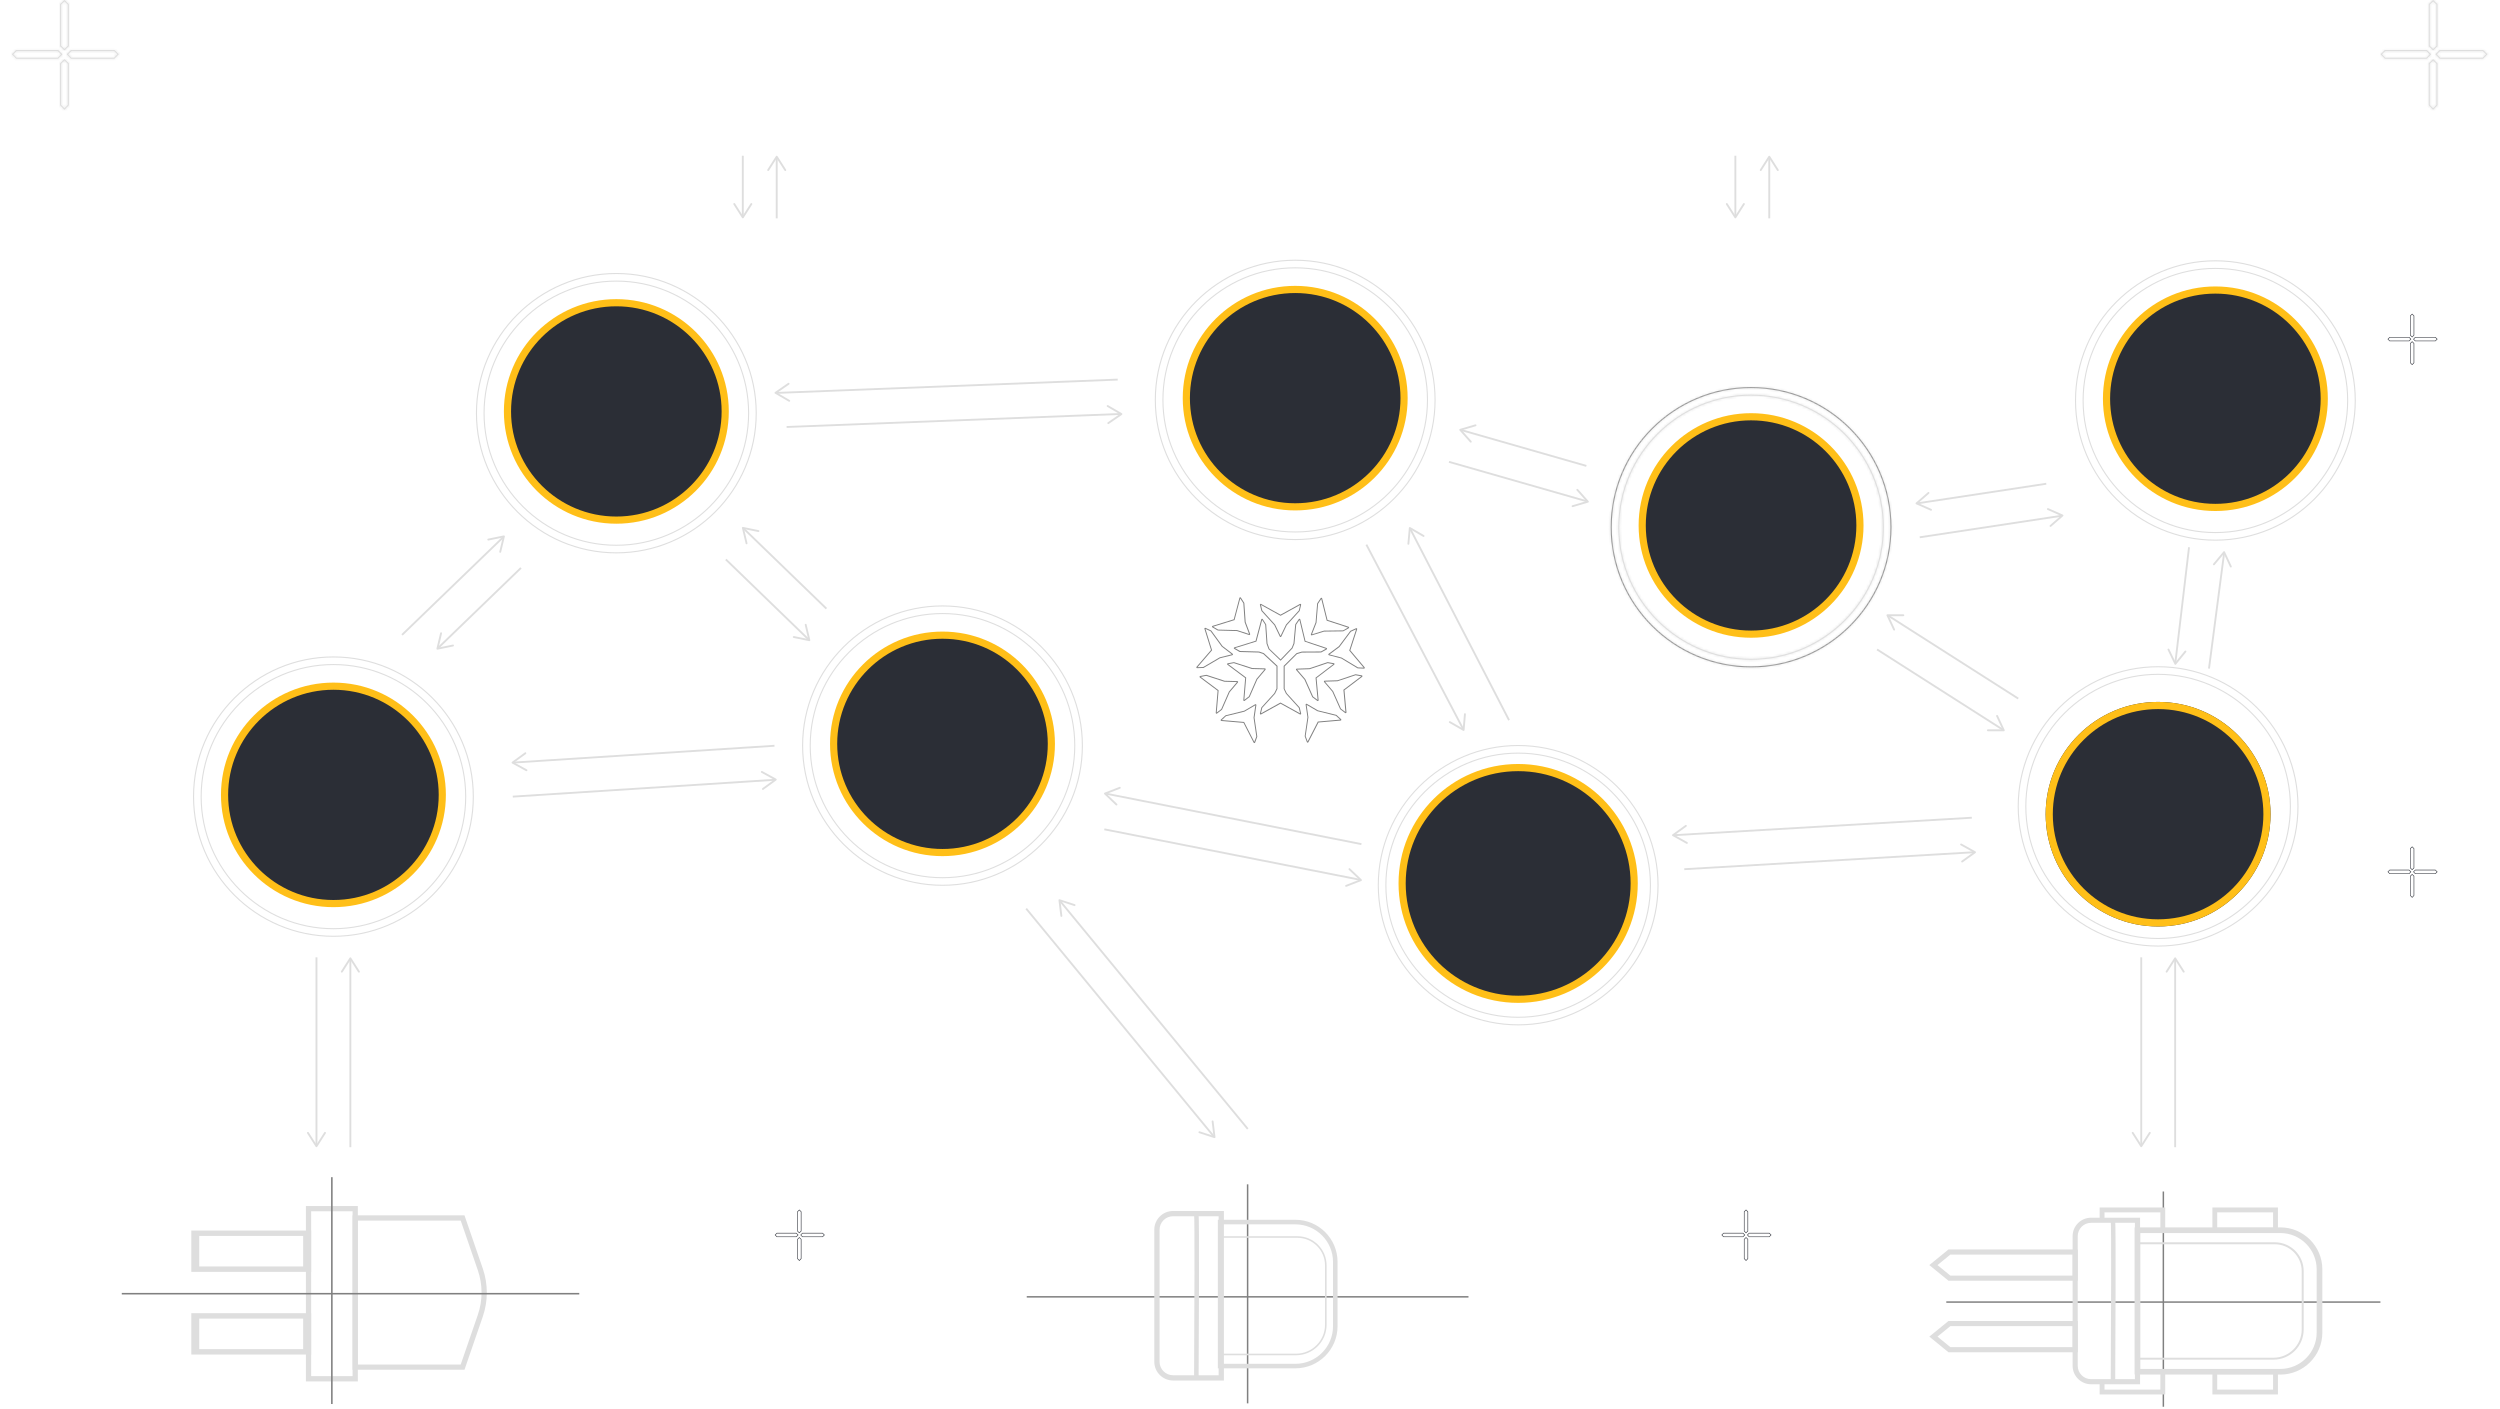 <?xml version="1.0" encoding="UTF-8"?> <svg xmlns="http://www.w3.org/2000/svg" width="1047" height="590" viewBox="0 0 1047 590" fill="none"><path opacity="0.4" d="M1041.38 94.05V403.778L1006.96 441.696H5.619V130.721L45.282 94.05H1041.38Z" stroke="white"></path><g filter="url(#filter0_d_383_1167)"><path d="M1007.23 442.314H5V130.447L5.04 130.416L45.038 93.432H1042V404.019L1041.97 404.05L1007.23 442.314ZM5.237 442.077H1007.13L1041.76 403.932V93.669H45.133L5.237 130.55V442.069V442.077Z" fill="#2B2E36"></path><path d="M1007.23 442.314H5V130.447L5.04 130.416L45.038 93.432H1042V404.019L1041.97 404.05L1007.23 442.314ZM5.237 442.077H1007.13L1041.76 403.932V93.669H45.133L5.237 130.55V442.069V442.077Z" stroke="white"></path></g><path d="M258.123 231.762C225.695 231.762 199.312 205.418 199.312 173.04C199.312 140.661 225.695 114.317 258.123 114.317C290.55 114.317 316.934 140.661 316.934 173.04C316.934 205.418 290.55 231.762 258.123 231.762ZM258.123 114.775C225.949 114.775 199.771 140.914 199.771 173.04C199.771 205.165 225.949 231.304 258.123 231.304C290.297 231.304 316.475 205.165 316.475 173.04C316.475 140.914 290.297 114.775 258.123 114.775Z" fill="#DEDEDE"></path><path d="M258.123 228.579C227.452 228.579 202.5 203.665 202.5 173.04C202.5 142.414 227.452 117.5 258.123 117.5C288.794 117.5 313.746 142.414 313.746 173.04C313.746 203.665 288.794 228.579 258.123 228.579ZM258.123 117.951C227.705 117.951 202.951 142.659 202.951 173.04C202.951 203.42 227.705 228.128 258.123 228.128C288.541 228.128 313.295 203.42 313.295 173.04C313.295 142.659 288.541 117.951 258.123 117.951Z" fill="#DEDEDE"></path><path d="M258.123 126.781C283.306 126.781 303.718 147.165 303.718 172.305C303.718 197.445 283.306 217.829 258.123 217.829C232.94 217.829 212.528 197.445 212.528 172.305C212.528 147.165 232.94 126.781 258.123 126.781Z" fill="#2B2E36" stroke="#FFBF18" stroke-width="3"></path><path d="M394.716 370.985C362.288 370.985 335.905 344.641 335.905 312.262C335.905 279.884 362.288 253.54 394.716 253.54C427.143 253.54 453.527 279.884 453.527 312.262C453.527 344.641 427.143 370.985 394.716 370.985ZM394.716 253.998C362.541 253.998 336.364 280.136 336.364 312.262C336.364 344.388 362.541 370.526 394.716 370.526C426.89 370.526 453.068 344.388 453.068 312.262C453.068 280.136 426.89 253.998 394.716 253.998Z" fill="#DEDEDE"></path><path d="M394.716 367.809C364.044 367.809 339.093 342.895 339.093 312.27C339.093 281.645 364.044 256.731 394.716 256.731C425.387 256.731 450.338 281.645 450.338 312.27C450.338 342.895 425.387 367.809 394.716 367.809ZM394.716 257.181C364.297 257.181 339.544 281.898 339.544 312.27C339.544 342.643 364.29 367.359 394.716 367.359C425.142 367.359 449.887 342.65 449.887 312.27C449.887 281.89 425.134 257.181 394.716 257.181Z" fill="#DEDEDE"></path><path d="M394.716 266.004C419.899 266.004 440.31 286.388 440.311 311.527C440.311 336.667 419.899 357.052 394.716 357.052C369.532 357.052 349.121 336.667 349.121 311.527C349.121 286.388 369.533 266.004 394.716 266.004Z" fill="#2B2E36" stroke="#FFBF18" stroke-width="3"></path><path d="M635.803 429.437C603.376 429.437 577 403.093 577 370.722C577 338.352 603.383 312 635.803 312C668.223 312 694.614 338.344 694.614 370.722C694.614 403.101 668.231 429.437 635.803 429.437ZM635.803 312.45C603.629 312.45 577.451 338.589 577.451 370.714C577.451 402.84 603.629 428.979 635.803 428.979C667.977 428.979 694.155 402.84 694.155 370.714C694.155 338.589 667.977 312.45 635.803 312.45Z" fill="#DEDEDE"></path><path d="M635.803 426.261C605.132 426.261 580.18 401.347 580.18 370.722C580.18 340.097 605.132 315.183 635.803 315.183C666.474 315.183 691.426 340.097 691.426 370.722C691.426 401.347 666.474 426.261 635.803 426.261ZM635.803 315.634C605.385 315.634 580.631 340.35 580.631 370.722C580.631 401.095 605.377 425.811 635.803 425.811C666.229 425.811 690.975 401.103 690.975 370.722C690.975 340.342 666.221 315.634 635.803 315.634Z" fill="#DEDEDE"></path><path d="M635.803 321.456C662.639 321.456 684.398 343.179 684.398 369.979C684.398 396.781 662.639 418.504 635.803 418.504C608.967 418.504 587.208 396.781 587.208 369.979C587.209 343.179 608.967 321.456 635.803 321.456Z" fill="#2B2E36" stroke="#FFBF18" stroke-width="3"></path><path d="M542.431 226.201C510.004 226.201 483.62 199.857 483.62 167.478C483.62 135.1 510.004 108.756 542.431 108.756C574.859 108.756 601.234 135.1 601.234 167.478C601.234 199.857 574.851 226.201 542.431 226.201ZM542.431 109.214C510.257 109.214 484.079 135.353 484.079 167.478C484.079 199.604 510.257 225.743 542.431 225.743C574.605 225.743 600.783 199.604 600.783 167.478C600.783 135.353 574.605 109.214 542.431 109.214Z" fill="#DEDEDE"></path><path d="M542.431 223.017C511.76 223.017 486.808 198.104 486.808 167.478C486.808 136.853 511.76 111.939 542.431 111.939C573.102 111.939 598.054 136.853 598.054 167.478C598.054 198.104 573.102 223.017 542.431 223.017ZM542.431 112.39C512.013 112.39 487.259 137.098 487.259 167.478C487.259 197.859 512.013 222.567 542.431 222.567C572.849 222.567 597.603 197.859 597.603 167.478C597.603 137.098 572.857 112.39 542.431 112.39Z" fill="#DEDEDE"></path><path d="M542.431 121.22C567.614 121.22 588.026 141.604 588.026 166.744C588.026 191.884 567.614 212.268 542.431 212.268C517.248 212.268 496.836 191.884 496.836 166.744C496.837 141.604 517.248 121.22 542.431 121.22Z" fill="#2B2E36" stroke="#FFBF18" stroke-width="3"></path><mask id="path-15-inside-1_383_1167" fill="white"><path d="M733.35 279.52C700.922 279.52 674.539 253.177 674.539 220.798C674.539 188.419 700.922 162.075 733.35 162.075C765.777 162.075 792.16 188.419 792.16 220.798C792.16 253.177 765.777 279.52 733.35 279.52ZM733.35 162.534C701.175 162.534 674.997 188.672 674.997 220.798C674.997 252.924 701.175 279.062 733.35 279.062C765.524 279.062 791.702 252.924 791.702 220.798C791.702 188.672 765.524 162.534 733.35 162.534Z"></path></mask><path d="M733.35 279.52C700.922 279.52 674.539 253.177 674.539 220.798C674.539 188.419 700.922 162.075 733.35 162.075C765.777 162.075 792.16 188.419 792.16 220.798C792.16 253.177 765.777 279.52 733.35 279.52ZM733.35 162.534C701.175 162.534 674.997 188.672 674.997 220.798C674.997 252.924 701.175 279.062 733.35 279.062C765.524 279.062 791.702 252.924 791.702 220.798C791.702 188.672 765.524 162.534 733.35 162.534Z" fill="#808080"></path><path d="M733.35 279.52V278.52C701.473 278.52 675.539 252.623 675.539 220.798H674.539H673.539C673.539 253.73 700.371 280.52 733.35 280.52V279.52ZM674.539 220.798H675.539C675.539 188.973 701.473 163.075 733.35 163.075V162.075V161.075C700.371 161.075 673.539 187.865 673.539 220.798H674.539ZM733.35 162.075V163.075C765.226 163.075 791.16 188.973 791.16 220.798H792.16H793.16C793.16 187.865 766.328 161.075 733.35 161.075V162.075ZM792.16 220.798H791.16C791.16 252.623 765.226 278.52 733.35 278.52V279.52V280.52C766.328 280.52 793.16 253.73 793.16 220.798H792.16ZM733.35 162.534V161.534C700.624 161.534 673.997 188.118 673.997 220.798H674.997H675.997C675.997 189.226 701.726 163.534 733.35 163.534V162.534ZM674.997 220.798H673.997C673.997 253.477 700.624 280.062 733.35 280.062V279.062V278.062C701.726 278.062 675.997 252.37 675.997 220.798H674.997ZM733.35 279.062V280.062C766.075 280.062 792.702 253.477 792.702 220.798H791.702H790.702C790.702 252.37 764.973 278.062 733.35 278.062V279.062ZM791.702 220.798H792.702C792.702 188.118 766.075 161.534 733.35 161.534V162.534V163.534C764.973 163.534 790.702 189.226 790.702 220.798H791.702Z" fill="#DEDEDE" mask="url(#path-15-inside-1_383_1167)"></path><mask id="path-17-inside-2_383_1167" fill="white"><path d="M733.349 276.345C702.678 276.345 677.727 251.431 677.727 220.806C677.727 190.181 702.678 165.267 733.349 165.267C764.021 165.267 788.972 190.181 788.972 220.806C788.972 251.431 764.021 276.345 733.349 276.345ZM733.349 165.709C702.931 165.709 678.177 190.418 678.177 220.798C678.177 251.178 702.923 275.887 733.349 275.887C763.775 275.887 788.521 251.178 788.521 220.798C788.521 190.418 763.767 165.709 733.349 165.709Z"></path></mask><path d="M733.349 276.345C702.678 276.345 677.727 251.431 677.727 220.806C677.727 190.181 702.678 165.267 733.349 165.267C764.021 165.267 788.972 190.181 788.972 220.806C788.972 251.431 764.021 276.345 733.349 276.345ZM733.349 165.709C702.931 165.709 678.177 190.418 678.177 220.798C678.177 251.178 702.923 275.887 733.349 275.887C763.775 275.887 788.521 251.178 788.521 220.798C788.521 190.418 763.767 165.709 733.349 165.709Z" fill="#DEDEDE"></path><path d="M733.349 276.345V275.345C703.229 275.345 678.727 250.877 678.727 220.806H677.727H676.727C676.727 251.984 702.127 277.345 733.349 277.345V276.345ZM677.727 220.806H678.727C678.727 190.734 703.229 166.267 733.349 166.267V165.267V164.267C702.127 164.267 676.727 189.627 676.727 220.806H677.727ZM733.349 165.267V166.267C763.47 166.267 787.972 190.734 787.972 220.806H788.972H789.972C789.972 189.627 764.571 164.267 733.349 164.267V165.267ZM788.972 220.806H787.972C787.972 250.877 763.47 275.345 733.349 275.345V276.345V277.345C764.571 277.345 789.972 251.984 789.972 220.806H788.972ZM733.349 165.709V164.709C702.38 164.709 677.177 189.864 677.177 220.798H678.177H679.177C679.177 190.971 703.482 166.709 733.349 166.709V165.709ZM678.177 220.798H677.177C677.177 251.732 702.372 276.887 733.349 276.887V275.887V274.887C703.474 274.887 679.177 250.624 679.177 220.798H678.177ZM733.349 275.887V276.887C764.326 276.887 789.521 251.732 789.521 220.798H788.521H787.521C787.521 250.624 763.224 274.887 733.349 274.887V275.887ZM788.521 220.798H789.521C789.521 189.864 764.318 164.709 733.349 164.709V165.709V166.709C763.217 166.709 787.521 190.971 787.521 220.798H788.521Z" fill="#DEDEDE" mask="url(#path-17-inside-2_383_1167)"></path><path d="M733.35 174.54C758.533 174.54 778.944 194.923 778.944 220.063C778.944 245.203 758.533 265.587 733.35 265.587C708.166 265.587 687.755 245.203 687.755 220.063C687.755 194.923 708.166 174.54 733.35 174.54Z" fill="#2B2E36" stroke="#FFBF18" stroke-width="3"></path><path d="M903.811 396.437C871.383 396.437 845 370.093 845 337.714C845 305.336 871.383 279 903.811 279C936.238 279 962.622 305.344 962.622 337.714C962.622 370.085 936.238 396.437 903.811 396.437ZM903.811 279.458C871.637 279.458 845.459 305.596 845.459 337.722C845.459 369.848 871.637 395.987 903.811 395.987C935.985 395.987 962.163 369.848 962.163 337.722C962.163 305.596 935.985 279.458 903.811 279.458Z" fill="#DEDEDE"></path><path d="M903.811 393.261C873.139 393.261 848.188 368.347 848.188 337.722C848.188 307.097 873.139 282.183 903.811 282.183C934.482 282.183 959.434 307.097 959.434 337.722C959.434 368.347 934.482 393.261 903.811 393.261ZM903.811 282.634C873.393 282.634 848.639 307.342 848.639 337.722C848.639 368.103 873.393 392.811 903.811 392.811C934.229 392.811 958.983 368.095 958.983 337.722C958.983 307.35 934.229 282.634 903.811 282.634Z" fill="#DEDEDE"></path><g filter="url(#filter1_d_383_1167)"><path d="M903.811 384.012C929.821 384.012 950.906 362.958 950.906 336.988C950.906 311.017 929.821 289.964 903.811 289.964C877.801 289.964 856.716 311.017 856.716 336.988C856.716 362.958 877.801 384.012 903.811 384.012Z" fill="#2B2E36"></path><path d="M903.811 291.464C928.994 291.464 949.406 311.848 949.406 336.988C949.406 362.127 928.994 382.512 903.811 382.512C878.628 382.512 858.216 362.127 858.216 336.988C858.216 311.848 878.628 291.464 903.811 291.464Z" stroke="#FFBF18" stroke-width="3"></path></g><path d="M927.803 226.445C895.376 226.445 869 200.101 869 167.722C869 135.344 895.383 109 927.803 109C960.223 109 986.614 135.344 986.614 167.722C986.614 200.101 960.231 226.445 927.803 226.445ZM927.803 109.458C895.629 109.458 869.451 135.596 869.451 167.722C869.451 199.848 895.629 225.987 927.803 225.987C959.977 225.987 986.155 199.848 986.155 167.722C986.155 135.596 959.977 109.458 927.803 109.458Z" fill="#DEDEDE"></path><path d="M927.803 223.269C897.132 223.269 872.18 198.355 872.18 167.73C872.18 137.105 897.132 112.191 927.803 112.191C958.474 112.191 983.426 137.105 983.426 167.73C983.426 198.355 958.474 223.269 927.803 223.269ZM927.803 112.634C897.385 112.634 872.631 137.342 872.631 167.722C872.631 198.102 897.377 222.811 927.803 222.811C958.229 222.811 982.975 198.102 982.975 167.722C982.975 137.342 958.221 112.634 927.803 112.634Z" fill="#DEDEDE"></path><path d="M927.803 121.464C952.986 121.464 973.398 141.848 973.398 166.988C973.398 192.127 952.987 212.512 927.803 212.512C902.62 212.512 882.208 192.127 882.208 166.988C882.209 141.848 902.62 121.464 927.803 121.464Z" fill="#2B2E36" stroke="#FFBF18" stroke-width="3"></path><path d="M139.639 392.344C107.211 392.344 80.828 366 80.828 333.622C80.828 301.243 107.211 274.899 139.639 274.899C172.066 274.899 198.45 301.243 198.45 333.622C198.45 366 172.066 392.344 139.639 392.344ZM139.639 275.365C107.464 275.365 81.287 301.504 81.287 333.629C81.287 365.755 107.464 391.894 139.639 391.894C171.813 391.894 197.991 365.755 197.991 333.629C197.991 301.504 171.813 275.365 139.639 275.365Z" fill="#DEDEDE"></path><path d="M139.638 389.168C108.967 389.168 84.016 364.254 84.016 333.629C84.016 303.004 108.967 278.09 139.638 278.09C170.31 278.09 195.261 303.004 195.261 333.629C195.261 364.254 170.31 389.168 139.638 389.168ZM139.638 278.541C109.22 278.541 84.467 303.249 84.467 333.629C84.467 364.01 109.22 388.718 139.638 388.718C170.057 388.718 194.81 364.002 194.81 333.629C194.81 303.257 170.064 278.541 139.638 278.541Z" fill="#DEDEDE"></path><path d="M139.639 287.371C164.822 287.371 185.233 307.755 185.233 332.895C185.233 358.034 164.822 378.419 139.639 378.419C114.455 378.419 94.044 358.034 94.044 332.895C94.044 307.755 114.455 287.371 139.639 287.371Z" fill="#2B2E36" stroke="#FFBF18" stroke-width="3"></path><path d="M536.292 266.795C536.158 266.795 536.039 266.724 535.984 266.597L533.666 261.794L528.334 255.933C528.294 255.894 528.27 255.839 528.254 255.783L527.653 253.303C527.622 253.169 527.669 253.034 527.78 252.955C527.891 252.876 528.033 252.861 528.152 252.932L536.284 257.426L544.417 252.932C544.535 252.868 544.678 252.876 544.789 252.955C544.899 253.042 544.947 253.176 544.915 253.303L544.322 255.791C544.306 255.846 544.282 255.894 544.243 255.941L538.903 261.818L536.601 266.613C536.545 266.731 536.427 266.81 536.292 266.81V266.795ZM528.65 255.673L534.022 261.597L536.292 266.313L538.586 261.565L543.95 255.673L544.496 253.358L536.3 257.892L528.096 253.358L528.658 255.681L528.65 255.673Z" fill="#808080"></path><path d="M544.583 299.244C544.528 299.244 544.464 299.229 544.417 299.205L536.284 294.702L528.152 299.197C528.033 299.26 527.883 299.252 527.78 299.165C527.669 299.086 527.622 298.944 527.653 298.818L528.247 296.337C528.262 296.282 528.286 296.227 528.326 296.187L533.666 290.318L534.599 288.375V279.07L529.03 273.88L527.187 273.28L519.26 273.059C519.204 273.059 519.157 273.043 519.101 273.019L516.886 271.732C516.768 271.66 516.704 271.534 516.72 271.4C516.736 271.265 516.831 271.155 516.957 271.115L525.842 268.366L528.223 259.393C528.255 259.267 528.365 259.164 528.5 259.14C528.634 259.117 528.769 259.18 528.84 259.29L530.224 261.447C530.256 261.486 530.272 261.55 530.28 261.605L530.826 269.52L531.64 271.692L536.308 276.155L540.968 271.297L541.719 269.433L542.447 261.55C542.447 261.494 542.471 261.439 542.502 261.392L543.942 259.275C544.021 259.164 544.156 259.109 544.282 259.132C544.417 259.156 544.528 259.259 544.559 259.393L546.727 268.414L555.548 271.368C555.674 271.408 555.769 271.526 555.777 271.66C555.793 271.795 555.722 271.929 555.603 271.992L553.364 273.224C553.309 273.256 553.254 273.264 553.198 273.264L545.255 273.303L543.151 273.943L538.009 279.078V288.47L538.911 290.342L544.243 296.203C544.282 296.251 544.306 296.298 544.322 296.353L544.923 298.834C544.955 298.968 544.907 299.102 544.797 299.181C544.741 299.229 544.662 299.252 544.591 299.252L544.583 299.244ZM536.284 294.236L544.488 298.77L543.926 296.448L538.555 290.524L537.597 288.494V278.888L542.985 273.548L545.224 272.877L553.198 272.837L555.279 271.684L546.387 268.706L544.203 259.606L542.85 261.605L542.115 269.543L541.292 271.542L536.324 276.716L531.277 271.866L530.422 269.567L529.876 261.621L528.587 259.622L526.19 268.667L517.234 271.431L519.315 272.64L527.297 272.861L529.283 273.533L535.018 278.872L534.995 288.486L533.998 290.539L528.634 296.432L528.088 298.747L536.284 294.213V294.236Z" fill="#808080"></path><path d="M523.223 265.957L523.12 265.941L518.041 264.283L510.115 264.069C510.059 264.069 510.004 264.054 509.956 264.022L507.741 262.742C507.623 262.679 507.559 262.545 507.575 262.411C507.591 262.276 507.686 262.158 507.812 262.118L516.697 259.369L519.07 250.396C519.102 250.262 519.212 250.167 519.347 250.143C519.481 250.119 519.616 250.183 519.687 250.293L521.071 252.442C521.103 252.489 521.127 252.552 521.127 252.608L521.681 260.515L523.555 265.491C523.603 265.618 523.571 265.752 523.484 265.847C523.421 265.91 523.334 265.949 523.239 265.949L523.223 265.957ZM508.066 262.466L510.146 263.674L518.129 263.888L523.112 265.515L521.261 260.578L520.708 252.639L519.41 250.641L517.021 259.693L508.066 262.466Z" fill="#808080"></path><path d="M501.349 279.836H501.317C501.222 279.836 501.112 279.757 501.056 279.639C501.001 279.52 501.017 279.37 501.104 279.267L507.172 272.229L504.418 263.366C504.379 263.232 504.418 263.098 504.521 263.011C504.624 262.924 504.767 262.9 504.893 262.956L507.211 264.046C507.259 264.069 507.306 264.109 507.338 264.148L512.013 270.57L516.246 273.793C516.348 273.872 516.396 274.006 516.372 274.133C516.348 274.259 516.246 274.362 516.119 274.394L510.937 275.681L504.205 279.639V279.725H504.047C504.047 279.725 503.983 279.741 503.944 279.741L501.365 279.828L501.349 279.836ZM504.846 263.39L507.622 272.332L501.507 279.425L503.896 279.346L510.795 275.302L515.882 274.038L511.697 270.831L507.005 264.385L504.846 263.382V263.39Z" fill="#808080"></path><path d="M571.251 280.026L568.664 279.915C568.609 279.915 568.554 279.899 568.506 279.868L561.703 275.76L556.545 274.417C556.418 274.386 556.323 274.283 556.299 274.149C556.276 274.014 556.323 273.888 556.434 273.809L560.714 270.626L565.453 264.275C565.492 264.227 565.532 264.188 565.587 264.164L567.913 263.106C568.039 263.05 568.182 263.074 568.285 263.161C568.388 263.248 568.427 263.39 568.38 263.516L565.516 272.348L571.497 279.457C571.584 279.56 571.599 279.702 571.544 279.828C571.489 279.939 571.378 280.01 571.259 280.018L571.251 280.026ZM568.712 279.512L571.093 279.615L565.057 272.45L567.945 263.548L565.753 264.551L560.983 270.95L556.79 274.078L561.9 275.413L568.72 279.528L568.712 279.512Z" fill="#808080"></path><path d="M509.489 298.905C509.426 298.905 509.371 298.889 509.323 298.865C509.205 298.802 509.133 298.668 509.149 298.533L509.932 289.284L502.496 283.715C502.385 283.636 502.338 283.493 502.369 283.367C502.401 283.233 502.512 283.13 502.638 283.106L505.154 282.632C505.21 282.625 505.265 282.632 505.32 282.64L512.875 285.105L518.2 285.247C518.334 285.247 518.453 285.326 518.5 285.452C518.556 285.571 518.532 285.713 518.445 285.808L514.996 289.884L511.815 297.135C511.792 297.183 511.76 297.23 511.712 297.27L509.687 298.834C509.624 298.881 509.561 298.905 509.482 298.905H509.489ZM502.852 283.478L510.352 289.094L509.561 298.423L511.451 296.962L514.663 289.647L518.041 285.65L512.765 285.508L505.186 283.035L502.844 283.486L502.852 283.478Z" fill="#808080"></path><path d="M563.546 298.691C563.474 298.691 563.403 298.668 563.348 298.62L561.315 297.064C561.267 297.025 561.236 296.985 561.212 296.93L557.984 289.678L554.527 285.634C554.44 285.539 554.424 285.397 554.472 285.271C554.519 285.152 554.638 285.073 554.772 285.065L560.112 284.899L567.636 282.395C567.691 282.38 567.746 282.372 567.802 282.38L570.325 282.838C570.46 282.861 570.563 282.964 570.594 283.098C570.626 283.225 570.579 283.367 570.468 283.446L563.063 289.054L563.902 298.304C563.91 298.439 563.846 298.573 563.728 298.636C563.688 298.66 563.633 298.676 563.577 298.676C563.577 298.676 563.561 298.676 563.554 298.676L563.546 298.691ZM554.915 285.484L558.34 289.497L561.576 296.772L563.466 298.209L562.62 288.881L570.088 283.225L567.715 282.79L560.136 285.31L554.907 285.476L554.915 285.484Z" fill="#808080"></path><path d="M525.32 311.196C525.193 311.196 525.074 311.125 525.019 311.006L520.779 302.744L511.515 301.946C511.38 301.938 511.262 301.843 511.222 301.717C511.175 301.59 511.214 301.448 511.317 301.353L513.2 299.623C513.247 299.584 513.303 299.552 513.358 299.544L521.063 297.649L525.652 294.955C525.763 294.884 525.905 294.892 526.016 294.963C526.127 295.042 526.182 295.168 526.166 295.295L525.399 300.571L526.546 308.415C526.546 308.471 526.546 308.526 526.53 308.581L525.644 310.982C525.604 311.101 525.502 311.18 525.375 311.204H525.32V311.196ZM511.697 301.551L521.032 302.357L525.304 310.69L526.142 308.431L524.987 300.563V300.532L525.739 295.366L521.19 298.028L513.445 299.932L511.697 301.551Z" fill="#808080"></path><path d="M547.637 311.022C547.478 311.014 547.36 310.927 547.32 310.801L546.434 308.407C546.41 308.352 546.41 308.289 546.418 308.233L547.565 300.39L546.798 295.121C546.782 294.987 546.838 294.86 546.948 294.789C547.059 294.718 547.202 294.71 547.312 294.781L551.917 297.483L559.614 299.379C559.669 299.394 559.725 299.418 559.764 299.458L561.647 301.187C561.75 301.282 561.782 301.424 561.742 301.551C561.703 301.677 561.584 301.772 561.449 301.78L552.185 302.578L547.945 310.84C547.89 310.951 547.771 311.03 547.645 311.03L547.637 311.022ZM547.209 295.192L547.961 300.382V300.413L546.806 308.289L547.637 310.516L551.909 302.183H552.019L561.244 301.377L559.48 299.758L551.711 297.838L547.201 295.192H547.209Z" fill="#808080"></path><path d="M549.329 266.107C549.235 266.107 549.147 266.068 549.084 265.997C548.989 265.902 548.966 265.768 549.013 265.641L550.959 260.681L551.624 252.789C551.624 252.734 551.647 252.679 551.679 252.631L553.095 250.499C553.174 250.388 553.301 250.333 553.443 250.349C553.578 250.372 553.681 250.475 553.712 250.601L555.951 259.606L564.788 262.49C564.914 262.529 565.009 262.648 565.017 262.782C565.033 262.916 564.962 263.043 564.843 263.114L562.612 264.362C562.557 264.393 562.501 264.409 562.446 264.409L554.503 264.512L549.314 266.107H549.329ZM553.348 250.846L552.011 252.853L551.347 260.799L549.44 265.665L554.487 264.109L562.462 264.006L564.535 262.837L555.619 259.93L553.356 250.846H553.348Z" fill="#808080"></path><path d="M521.056 293.581C520.992 293.581 520.937 293.565 520.89 293.541C520.771 293.478 520.7 293.352 520.708 293.209L521.483 283.959L514.039 278.398C513.928 278.319 513.88 278.177 513.912 278.051C513.944 277.917 514.046 277.814 514.181 277.79L516.697 277.324C516.752 277.308 516.807 277.324 516.863 277.332L524.418 279.781L529.742 279.915C529.877 279.915 529.987 279.994 530.043 280.12C530.098 280.239 530.074 280.381 529.995 280.484L526.554 284.56L523.389 291.819C523.374 291.867 523.334 291.914 523.287 291.953L521.253 293.517C521.198 293.565 521.127 293.589 521.056 293.589V293.581ZM514.395 278.161L521.902 283.77L521.119 293.099L523.033 291.63L526.222 284.323L529.6 280.326L524.323 280.184L516.736 277.719L514.395 278.161Z" fill="#808080"></path><path d="M551.893 293.62C551.814 293.62 551.743 293.596 551.687 293.549L549.646 292.009C549.599 291.977 549.567 291.93 549.543 291.874L546.3 284.631L542.827 280.602C542.74 280.5 542.724 280.365 542.771 280.239C542.819 280.112 542.938 280.041 543.072 280.033L548.412 279.844L555.928 277.324C555.975 277.308 556.038 277.3 556.102 277.308L558.617 277.751C558.752 277.774 558.855 277.877 558.886 278.003C558.918 278.13 558.87 278.272 558.768 278.351L551.371 283.983L552.233 293.225C552.249 293.359 552.178 293.486 552.059 293.557C552.012 293.581 551.964 293.596 551.909 293.596C551.909 293.596 551.909 293.596 551.901 293.596L551.893 293.62ZM549.907 291.693L551.814 293.138L550.951 283.817L558.412 278.138L556.038 277.719L548.467 280.255L543.23 280.436L546.664 284.433L549.907 291.685V291.693Z" fill="#808080"></path><path d="M1010.21 375.993L1009.33 375.092V366.877L1010.21 366.024L1011.08 366.877V375.092L1010.21 375.993ZM1009.56 374.997L1010.21 375.653L1010.84 374.997V366.98L1010.21 366.356L1009.56 366.98V374.997ZM1019.98 366.008H1011.47L1010.62 365.131L1011.47 364.255H1019.98L1020.85 365.131L1019.98 366.008ZM1011.57 365.771H1019.88L1020.51 365.131L1019.88 364.491H1011.57L1010.94 365.131L1011.57 365.771ZM1008.98 366.008H1000.76L999.905 365.131L1000.76 364.255H1008.98L1009.84 365.131L1008.98 366.008ZM1000.85 365.771H1008.88L1009.5 365.131L1008.88 364.491H1000.85L1000.23 365.131L1000.85 365.771ZM1010.21 364.397L1009.33 363.544V355.328L1010.21 354.475L1011.08 355.328V363.544L1010.21 364.397ZM1009.56 363.441L1010.21 364.065L1010.84 363.441V355.431L1010.21 354.807L1009.56 355.431V363.441Z" fill="#2B2E36"></path><path d="M1010.21 152.889L1009.33 151.988V143.773L1010.21 142.92L1011.08 143.773V151.988L1010.21 152.889ZM1009.56 151.893L1010.21 152.549L1010.84 151.893V143.876L1010.21 143.252L1009.56 143.876V151.893ZM1019.98 142.904H1011.47L1010.62 142.027L1011.47 141.151H1019.98L1020.85 142.027L1019.98 142.904ZM1011.57 142.667H1019.88L1020.51 142.027L1019.88 141.387H1011.57L1010.94 142.027L1011.57 142.667ZM1008.98 142.904H1000.76L999.905 142.027L1000.76 141.151H1008.98L1009.84 142.027L1008.98 142.904ZM1000.85 142.667H1008.88L1009.5 142.027L1008.88 141.387H1000.85L1000.23 142.027L1000.85 142.667ZM1010.21 141.293L1009.33 140.44V132.224L1010.21 131.371L1011.08 132.224V140.44L1010.21 141.293ZM1009.56 140.337L1010.21 140.961L1010.84 140.337V132.319L1010.21 131.695L1009.56 132.319V140.337Z" fill="#2B2E36"></path><path d="M334.758 528.075L333.88 527.175V518.96L334.758 518.107L335.636 518.96V527.175L334.758 528.075ZM334.117 527.072L334.758 527.728L335.391 527.072V519.055L334.758 518.431L334.117 519.055V527.072ZM344.544 518.083H336.031L335.177 517.206L336.031 516.329H344.544L345.406 517.206L344.544 518.083ZM336.126 517.846H344.441L345.066 517.206L344.441 516.566H336.126L335.501 517.206L336.126 517.846ZM333.539 518.083H325.32L324.465 517.206L325.32 516.329H333.539L334.402 517.206L333.539 518.083ZM325.415 517.846H333.436L334.061 517.206L333.436 516.566H325.415L324.79 517.206L325.415 517.846ZM334.758 516.479L333.88 515.626V507.411L334.758 506.558L335.636 507.411V515.626L334.758 516.479ZM334.117 515.524L334.758 516.148L335.391 515.524V507.514L334.758 506.89L334.117 507.514V515.524Z" fill="#2B2E36"></path><path d="M731.237 528.075L730.359 527.175V518.96L731.237 518.107L732.115 518.96V527.175L731.237 528.075ZM730.596 527.072L731.237 527.728L731.87 527.072V519.055L731.237 518.431L730.596 519.055V527.072ZM741.015 518.083H732.503L731.649 517.206L732.503 516.329H741.015L741.878 517.206L741.015 518.083ZM732.598 517.846H740.912L741.537 517.206L740.912 516.566H732.598L731.973 517.206L732.598 517.846ZM730.011 518.083H721.791L720.937 517.206L721.791 516.329H730.011L730.873 517.206L730.011 518.083ZM721.886 517.846H729.908L730.533 517.206L729.908 516.566H721.886L721.261 517.206L721.886 517.846ZM731.237 516.479L730.359 515.626V507.411L731.237 506.558L732.115 507.411V515.626L731.237 516.479ZM730.596 515.524L731.237 516.148L731.87 515.524V507.514L731.237 506.89L730.596 507.514V515.524Z" fill="#2B2E36"></path><mask id="path-46-inside-3_383_1167" fill="white"><path d="M1018.99 45.949L1017.17 44.077V26.525L1018.99 24.756L1020.8 26.525V44.077L1018.99 45.949ZM1017.56 43.919L1018.99 45.389L1020.42 43.919V26.691L1018.99 25.301L1017.56 26.691V43.919ZM1039.93 24.566H1021.73L1019.96 22.75L1021.73 20.933H1039.93L1041.72 22.75L1039.93 24.566ZM1021.9 24.179H1039.77L1041.17 22.75L1039.77 21.32H1021.9L1020.5 22.75L1021.9 24.179ZM1016.35 24.566H998.78L997 22.75L998.78 20.933H1016.35L1018.14 22.75L1016.35 24.566ZM998.938 24.179H1016.18L1017.58 22.75L1016.18 21.32H998.938L997.538 22.75L998.938 24.179ZM1018.99 21.099L1017.17 19.321V1.769L1018.99 0L1020.8 1.769V19.321L1018.99 21.099ZM1017.56 19.163L1018.99 20.554L1020.42 19.163V1.935L1018.99 0.545L1017.56 1.935V19.163Z"></path></mask><path d="M1018.99 45.949L1017.17 44.077V26.525L1018.99 24.756L1020.8 26.525V44.077L1018.99 45.949ZM1017.56 43.919L1018.99 45.389L1020.42 43.919V26.691L1018.99 25.301L1017.56 26.691V43.919ZM1039.93 24.566H1021.73L1019.96 22.75L1021.73 20.933H1039.93L1041.72 22.75L1039.93 24.566ZM1021.9 24.179H1039.77L1041.17 22.75L1039.77 21.32H1021.9L1020.5 22.75L1021.9 24.179ZM1016.35 24.566H998.78L997 22.75L998.78 20.933H1016.35L1018.14 22.75L1016.35 24.566ZM998.938 24.179H1016.18L1017.58 22.75L1016.18 21.32H998.938L997.538 22.75L998.938 24.179ZM1018.99 21.099L1017.17 19.321V1.769L1018.99 0L1020.8 1.769V19.321L1018.99 21.099ZM1017.56 19.163L1018.99 20.554L1020.42 19.163V1.935L1018.99 0.545L1017.56 1.935V19.163Z" fill="#DEDEDE"></path><path d="M1018.99 45.949L1018.28 46.646L1018.99 47.386L1019.71 46.645L1018.99 45.949ZM1017.17 44.077H1016.17V44.483L1016.46 44.774L1017.17 44.077ZM1017.17 26.525L1016.48 25.808L1016.17 26.103V26.525H1017.17ZM1018.99 24.756L1019.69 24.041L1018.99 23.36L1018.3 24.039L1018.99 24.756ZM1020.8 26.525H1021.8V26.104L1021.5 25.81L1020.8 26.525ZM1020.8 44.077L1021.52 44.773L1021.8 44.482V44.077H1020.8ZM1017.56 43.919H1016.56V44.326L1016.84 44.617L1017.56 43.919ZM1018.99 45.389L1018.28 46.087L1018.99 46.823L1019.71 46.085L1018.99 45.389ZM1020.42 43.919L1021.13 44.615L1021.42 44.324V43.919H1020.42ZM1020.42 26.691H1021.42V26.27L1021.12 25.976L1020.42 26.691ZM1018.99 25.301L1019.69 24.585L1018.99 23.905L1018.3 24.584L1018.99 25.301ZM1017.56 26.691L1016.86 25.974L1016.56 26.268V26.691H1017.56ZM1039.93 24.566V25.566H1040.35L1040.65 25.268L1039.93 24.566ZM1021.73 24.566L1021.01 25.265L1021.31 25.566H1021.73V24.566ZM1019.96 22.75L1019.24 22.051L1018.56 22.75L1019.24 23.448L1019.96 22.75ZM1021.73 20.933V19.933H1021.31L1021.01 20.235L1021.73 20.933ZM1039.93 20.933L1040.65 20.231L1040.35 19.933H1039.93V20.933ZM1041.72 22.75L1042.43 23.451L1043.12 22.75L1042.43 22.048L1041.72 22.75ZM1021.9 24.179L1021.18 24.877L1021.47 25.179H1021.9V24.179ZM1039.77 24.179V25.179H1040.19L1040.48 24.879L1039.77 24.179ZM1041.17 22.75L1041.88 23.449L1042.57 22.75L1041.88 22.05L1041.17 22.75ZM1039.77 21.32L1040.48 20.62L1040.19 20.32H1039.77V21.32ZM1021.9 21.32V20.32H1021.47L1021.18 20.622L1021.9 21.32ZM1020.5 22.75L1019.79 22.052L1019.11 22.75L1019.79 23.447L1020.5 22.75ZM1016.35 24.566V25.566H1016.77L1017.06 25.268L1016.35 24.566ZM998.78 24.566L998.066 25.266L998.36 25.566H998.78V24.566ZM997 22.75L996.286 22.05L995.6 22.75L996.286 23.449L997 22.75ZM998.78 20.933V19.933H998.36L998.066 20.233L998.78 20.933ZM1016.35 20.933L1017.06 20.231L1016.77 19.933H1016.35V20.933ZM1018.14 22.75L1018.85 23.451L1019.54 22.75L1018.85 22.048L1018.14 22.75ZM998.938 24.179L998.224 24.879L998.518 25.179H998.938V24.179ZM1016.18 24.179V25.179H1016.6L1016.9 24.879L1016.18 24.179ZM1017.58 22.75L1018.3 23.449L1018.98 22.75L1018.3 22.05L1017.58 22.75ZM1016.18 21.32L1016.9 20.62L1016.6 20.32H1016.18V21.32ZM998.938 21.32V20.32H998.518L998.224 20.62L998.938 21.32ZM997.538 22.75L996.824 22.05L996.138 22.75L996.824 23.449L997.538 22.75ZM1018.99 21.099L1018.29 21.814L1018.99 22.498L1019.69 21.812L1018.99 21.099ZM1017.17 19.321H1016.17V19.742L1016.47 20.037L1017.17 19.321ZM1017.17 1.769L1016.48 1.052L1016.17 1.347V1.769H1017.17ZM1018.99 0L1019.69 -0.715L1018.99 -1.396L1018.3 -0.717L1018.99 0ZM1020.8 1.769H1021.8V1.348L1021.5 1.054L1020.8 1.769ZM1020.8 19.321L1021.5 20.035L1021.8 19.741V19.321H1020.8ZM1017.56 19.163H1016.56V19.586L1016.86 19.881L1017.56 19.163ZM1018.99 20.554L1018.3 21.271L1018.99 21.949L1019.69 21.269L1018.99 20.554ZM1020.42 19.163L1021.12 19.879L1021.42 19.585V19.163H1020.42ZM1020.42 1.935H1021.42V1.514L1021.12 1.22L1020.42 1.935ZM1018.99 0.545L1019.69 -0.17L1018.99 -0.851L1018.3 -0.172L1018.99 0.545ZM1017.56 1.935L1016.86 1.218L1016.56 1.512V1.935H1017.56ZM1018.99 45.949L1019.71 45.252L1017.89 43.38L1017.17 44.077L1016.46 44.774L1018.28 46.646L1018.99 45.949ZM1017.17 44.077H1018.17V26.525H1017.17H1016.17V44.077H1017.17ZM1017.17 26.525L1017.87 27.242L1019.69 25.473L1018.99 24.756L1018.3 24.039L1016.48 25.808L1017.17 26.525ZM1018.99 24.756L1018.29 25.471L1020.11 27.241L1020.8 26.525L1021.5 25.81L1019.69 24.041L1018.99 24.756ZM1020.8 26.525H1019.8V44.077H1020.8H1021.8V26.525H1020.8ZM1020.8 44.077L1020.09 43.382L1018.27 45.254L1018.99 45.949L1019.71 46.645L1021.52 44.773L1020.8 44.077ZM1017.56 43.919L1016.84 44.617L1018.28 46.087L1018.99 45.389L1019.71 44.691L1018.28 43.221L1017.56 43.919ZM1018.99 45.389L1019.71 46.085L1021.13 44.615L1020.42 43.919L1019.7 43.223L1018.27 44.693L1018.99 45.389ZM1020.42 43.919H1021.42V26.691H1020.42H1019.42V43.919H1020.42ZM1020.42 26.691L1021.12 25.976L1019.69 24.585L1018.99 25.301L1018.29 26.017L1019.72 27.407L1020.42 26.691ZM1018.99 25.301L1018.3 24.584L1016.86 25.974L1017.56 26.691L1018.26 27.409L1019.69 26.018L1018.99 25.301ZM1017.56 26.691H1016.56V43.919H1017.56H1018.56V26.691H1017.56ZM1039.93 24.566V23.566H1021.73V24.566V25.566H1039.93V24.566ZM1021.73 24.566L1022.45 23.868L1020.67 22.051L1019.96 22.75L1019.24 23.448L1021.01 25.265L1021.73 24.566ZM1019.96 22.75L1020.67 23.448L1022.45 21.631L1021.73 20.933L1021.01 20.235L1019.24 22.051L1019.96 22.75ZM1021.73 20.933V21.933H1039.93V20.933V19.933H1021.73V20.933ZM1039.93 20.933L1039.22 21.634L1041.01 23.451L1041.72 22.75L1042.43 22.048L1040.65 20.231L1039.93 20.933ZM1041.72 22.75L1041.01 22.048L1039.22 23.865L1039.93 24.566L1040.65 25.268L1042.43 23.451L1041.72 22.75ZM1021.9 24.179V25.179H1039.77V24.179V23.179H1021.9V24.179ZM1039.77 24.179L1040.48 24.879L1041.88 23.449L1041.17 22.75L1040.45 22.05L1039.05 23.48L1039.77 24.179ZM1041.17 22.75L1041.88 22.05L1040.48 20.62L1039.77 21.32L1039.05 22.02L1040.45 23.449L1041.17 22.75ZM1039.77 21.32V20.32H1021.9V21.32V22.32H1039.77V21.32ZM1021.9 21.32L1021.18 20.622L1019.79 22.052L1020.5 22.75L1021.22 23.447L1022.61 22.017L1021.9 21.32ZM1020.5 22.75L1019.79 23.447L1021.18 24.877L1021.9 24.179L1022.61 23.482L1021.22 22.052L1020.5 22.75ZM1016.35 24.566V23.566H998.78V24.566V25.566H1016.35V24.566ZM998.78 24.566L999.494 23.867L997.714 22.05L997 22.75L996.286 23.449L998.066 25.266L998.78 24.566ZM997 22.75L997.714 23.449L999.494 21.633L998.78 20.933L998.066 20.233L996.286 22.05L997 22.75ZM998.78 20.933V21.933H1016.35V20.933V19.933H998.78V20.933ZM1016.35 20.933L1015.64 21.634L1017.43 23.451L1018.14 22.75L1018.85 22.048L1017.06 20.231L1016.35 20.933ZM1018.14 22.75L1017.43 22.048L1015.64 23.865L1016.35 24.566L1017.06 25.268L1018.85 23.451L1018.14 22.75ZM998.938 24.179V25.179H1016.18V24.179V23.179H998.938V24.179ZM1016.18 24.179L1016.9 24.879L1018.3 23.449L1017.58 22.75L1016.87 22.05L1015.47 23.48L1016.18 24.179ZM1017.58 22.75L1018.3 22.05L1016.9 20.62L1016.18 21.32L1015.47 22.02L1016.87 23.449L1017.58 22.75ZM1016.18 21.32V20.32H998.938V21.32V22.32H1016.18V21.32ZM998.938 21.32L998.224 20.62L996.824 22.05L997.538 22.75L998.252 23.449L999.653 22.02L998.938 21.32ZM997.538 22.75L996.824 23.449L998.224 24.879L998.938 24.179L999.653 23.48L998.252 22.05L997.538 22.75ZM1018.99 21.099L1019.69 20.383L1017.87 18.606L1017.17 19.321L1016.47 20.037L1018.29 21.814L1018.99 21.099ZM1017.17 19.321H1018.17V1.769H1017.17H1016.17V19.321H1017.17ZM1017.17 1.769L1017.87 2.486L1019.69 0.717L1018.99 0L1018.3 -0.717L1016.48 1.052L1017.17 1.769ZM1018.99 0L1018.29 0.715L1020.11 2.485L1020.8 1.769L1021.5 1.054L1019.69 -0.715L1018.99 0ZM1020.8 1.769H1019.8V19.321H1020.8H1021.8V1.769H1020.8ZM1020.8 19.321L1020.1 18.608L1018.29 20.385L1018.99 21.099L1019.69 21.812L1021.5 20.035L1020.8 19.321ZM1017.56 19.163L1016.86 19.881L1018.3 21.271L1018.99 20.554L1019.69 19.836L1018.26 18.446L1017.56 19.163ZM1018.99 20.554L1019.69 21.269L1021.12 19.879L1020.42 19.163L1019.72 18.448L1018.29 19.838L1018.99 20.554ZM1020.42 19.163H1021.42V1.935H1020.42H1019.42V19.163H1020.42ZM1020.42 1.935L1021.12 1.22L1019.69 -0.17L1018.99 0.545L1018.29 1.261L1019.72 2.651L1020.42 1.935ZM1018.99 0.545L1018.3 -0.172L1016.86 1.218L1017.56 1.935L1018.26 2.653L1019.69 1.263L1018.99 0.545ZM1017.56 1.935H1016.56V19.163H1017.56H1018.56V1.935H1017.56Z" fill="#D9D9D9" mask="url(#path-46-inside-3_383_1167)"></path><mask id="path-48-inside-4_383_1167" fill="white"><path d="M26.993 45.949L25.173 44.077V26.525L26.993 24.756L28.804 26.525V44.077L26.993 45.949ZM25.561 43.919L26.993 45.389L28.417 43.919V26.691L26.993 25.301L25.561 26.691V43.919ZM47.933 24.566H29.73L27.958 22.75L29.73 20.933H47.933L49.721 22.75L47.933 24.566ZM29.896 24.179H47.767L49.167 22.75L47.767 21.32H29.896L28.504 22.75L29.896 24.179ZM24.351 24.566H6.78L5 22.75L6.78 20.933H24.351L26.138 22.75L24.351 24.566ZM6.938 24.179H24.184L25.585 22.75L24.184 21.32H6.938L5.538 22.75L6.938 24.179ZM26.993 21.099L25.173 19.321V1.769L26.993 0L28.804 1.769V19.321L26.993 21.099ZM25.561 19.163L26.993 20.554L28.417 19.163V1.935L26.993 0.545L25.561 1.935V19.163Z"></path></mask><path d="M26.993 45.949L25.173 44.077V26.525L26.993 24.756L28.804 26.525V44.077L26.993 45.949ZM25.561 43.919L26.993 45.389L28.417 43.919V26.691L26.993 25.301L25.561 26.691V43.919ZM47.933 24.566H29.73L27.958 22.75L29.73 20.933H47.933L49.721 22.75L47.933 24.566ZM29.896 24.179H47.767L49.167 22.75L47.767 21.32H29.896L28.504 22.75L29.896 24.179ZM24.351 24.566H6.78L5 22.75L6.78 20.933H24.351L26.138 22.75L24.351 24.566ZM6.938 24.179H24.184L25.585 22.75L24.184 21.32H6.938L5.538 22.75L6.938 24.179ZM26.993 21.099L25.173 19.321V1.769L26.993 0L28.804 1.769V19.321L26.993 21.099ZM25.561 19.163L26.993 20.554L28.417 19.163V1.935L26.993 0.545L25.561 1.935V19.163Z" fill="#DEDEDE"></path><path d="M26.993 45.949L26.276 46.646L26.994 47.386L27.711 46.645L26.993 45.949ZM25.173 44.077H24.173V44.483L24.456 44.774L25.173 44.077ZM25.173 26.525L24.476 25.808L24.173 26.103V26.525H25.173ZM26.993 24.756L27.692 24.041L26.994 23.36L26.296 24.039L26.993 24.756ZM28.804 26.525H29.804V26.104L29.503 25.81L28.804 26.525ZM28.804 44.077L29.523 44.773L29.804 44.482V44.077H28.804ZM25.561 43.919H24.561V44.326L24.845 44.617L25.561 43.919ZM26.993 45.389L26.277 46.087L26.995 46.823L27.711 46.085L26.993 45.389ZM28.417 43.919L29.135 44.615L29.417 44.324V43.919H28.417ZM28.417 26.691H29.417V26.27L29.115 25.976L28.417 26.691ZM26.993 25.301L27.691 24.585L26.995 23.905L26.296 24.584L26.993 25.301ZM25.561 26.691L24.864 25.974L24.561 26.268V26.691H25.561ZM47.933 24.566V25.566H48.352L48.646 25.268L47.933 24.566ZM29.73 24.566L29.014 25.265L29.308 25.566H29.73V24.566ZM27.958 22.75L27.242 22.051L26.561 22.75L27.242 23.448L27.958 22.75ZM29.73 20.933V19.933H29.308L29.014 20.235L29.73 20.933ZM47.933 20.933L48.646 20.231L48.352 19.933H47.933V20.933ZM49.721 22.75L50.434 23.451L51.124 22.75L50.434 22.048L49.721 22.75ZM29.896 24.179L29.18 24.877L29.474 25.179H29.896V24.179ZM47.767 24.179V25.179H48.188L48.482 24.879L47.767 24.179ZM49.167 22.75L49.882 23.449L50.567 22.75L49.882 22.05L49.167 22.75ZM47.767 21.32L48.482 20.62L48.188 20.32H47.767V21.32ZM29.896 21.32V20.32H29.474L29.18 20.622L29.896 21.32ZM28.504 22.75L27.787 22.052L27.108 22.75L27.787 23.447L28.504 22.75ZM24.351 24.566V25.566H24.769L25.063 25.268L24.351 24.566ZM6.78 24.566L6.066 25.266L6.36 25.566H6.78V24.566ZM5 22.75L4.286 22.05L3.6 22.75L4.286 23.449L5 22.75ZM6.78 20.933V19.933H6.36L6.066 20.233L6.78 20.933ZM24.351 20.933L25.063 20.231L24.769 19.933H24.351V20.933ZM26.138 22.75L26.851 23.451L27.541 22.75L26.851 22.048L26.138 22.75ZM6.938 24.179L6.224 24.879L6.518 25.179H6.938V24.179ZM24.184 24.179V25.179H24.605L24.899 24.879L24.184 24.179ZM25.585 22.75L26.299 23.449L26.984 22.75L26.299 22.05L25.585 22.75ZM24.184 21.32L24.899 20.62L24.605 20.32H24.184V21.32ZM6.938 21.32V20.32H6.518L6.224 20.62L6.938 21.32ZM5.538 22.75L4.824 22.05L4.138 22.75L4.824 23.449L5.538 22.75ZM26.993 21.099L26.294 21.814L26.994 22.498L27.693 21.812L26.993 21.099ZM25.173 19.321H24.173V19.742L24.474 20.037L25.173 19.321ZM25.173 1.769L24.476 1.052L24.173 1.347V1.769H25.173ZM26.993 0L27.692 -0.715L26.994 -1.396L26.296 -0.717L26.993 0ZM28.804 1.769H29.804V1.348L29.503 1.054L28.804 1.769ZM28.804 19.321L29.505 20.035L29.804 19.741V19.321H28.804ZM25.561 19.163H24.561V19.586L24.864 19.881L25.561 19.163ZM26.993 20.554L26.296 21.271L26.995 21.949L27.691 21.269L26.993 20.554ZM28.417 19.163L29.115 19.879L29.417 19.585V19.163H28.417ZM28.417 1.935H29.417V1.514L29.115 1.22L28.417 1.935ZM26.993 0.545L27.691 -0.17L26.995 -0.851L26.296 -0.172L26.993 0.545ZM25.561 1.935L24.864 1.218L24.561 1.512V1.935H25.561ZM26.993 45.949L27.71 45.252L25.89 43.38L25.173 44.077L24.456 44.774L26.276 46.646L26.993 45.949ZM25.173 44.077H26.173V26.525H25.173H24.173V44.077H25.173ZM25.173 26.525L25.87 27.242L27.69 25.473L26.993 24.756L26.296 24.039L24.476 25.808L25.173 26.525ZM26.993 24.756L26.294 25.471L28.106 27.241L28.804 26.525L29.503 25.81L27.692 24.041L26.993 24.756ZM28.804 26.525H27.804V44.077H28.804H29.804V26.525H28.804ZM28.804 44.077L28.086 43.382L26.274 45.254L26.993 45.949L27.711 46.645L29.523 44.773L28.804 44.077ZM25.561 43.919L24.845 44.617L26.277 46.087L26.993 45.389L27.709 44.691L26.277 43.221L25.561 43.919ZM26.993 45.389L27.711 46.085L29.135 44.615L28.417 43.919L27.699 43.223L26.275 44.693L26.993 45.389ZM28.417 43.919H29.417V26.691H28.417H27.417V43.919H28.417ZM28.417 26.691L29.115 25.976L27.691 24.585L26.993 25.301L26.294 26.017L27.718 27.407L28.417 26.691ZM26.993 25.301L26.296 24.584L24.864 25.974L25.561 26.691L26.258 27.409L27.689 26.018L26.993 25.301ZM25.561 26.691H24.561V43.919H25.561H26.561V26.691H25.561ZM47.933 24.566V23.566H29.73V24.566V25.566H47.933V24.566ZM29.73 24.566L30.446 23.868L28.674 22.051L27.958 22.75L27.242 23.448L29.014 25.265L29.73 24.566ZM27.958 22.75L28.674 23.448L30.446 21.631L29.73 20.933L29.014 20.235L27.242 22.051L27.958 22.75ZM29.73 20.933V21.933H47.933V20.933V19.933H29.73V20.933ZM47.933 20.933L47.221 21.634L49.008 23.451L49.721 22.75L50.434 22.048L48.646 20.231L47.933 20.933ZM49.721 22.75L49.008 22.048L47.221 23.865L47.933 24.566L48.646 25.268L50.434 23.451L49.721 22.75ZM29.896 24.179V25.179H47.767V24.179V23.179H29.896V24.179ZM47.767 24.179L48.482 24.879L49.882 23.449L49.167 22.75L48.453 22.05L47.053 23.48L47.767 24.179ZM49.167 22.75L49.882 22.05L48.482 20.62L47.767 21.32L47.053 22.02L48.453 23.449L49.167 22.75ZM47.767 21.32V20.32H29.896V21.32V22.32H47.767V21.32ZM29.896 21.32L29.18 20.622L27.787 22.052L28.504 22.75L29.22 23.447L30.613 22.017L29.896 21.32ZM28.504 22.75L27.787 23.447L29.18 24.877L29.896 24.179L30.613 23.482L29.22 22.052L28.504 22.75ZM24.351 24.566V23.566H6.78V24.566V25.566H24.351V24.566ZM6.78 24.566L7.494 23.867L5.714 22.05L5 22.75L4.286 23.449L6.066 25.266L6.78 24.566ZM5 22.75L5.714 23.449L7.494 21.633L6.78 20.933L6.066 20.233L4.286 22.05L5 22.75ZM6.78 20.933V21.933H24.351V20.933V19.933H6.78V20.933ZM24.351 20.933L23.638 21.634L25.426 23.451L26.138 22.75L26.851 22.048L25.063 20.231L24.351 20.933ZM26.138 22.75L25.426 22.048L23.638 23.865L24.351 24.566L25.063 25.268L26.851 23.451L26.138 22.75ZM6.938 24.179V25.179H24.184V24.179V23.179H6.938V24.179ZM24.184 24.179L24.899 24.879L26.299 23.449L25.585 22.75L24.87 22.05L23.47 23.48L24.184 24.179ZM25.585 22.75L26.299 22.05L24.899 20.62L24.184 21.32L23.47 22.02L24.87 23.449L25.585 22.75ZM24.184 21.32V20.32H6.938V21.32V22.32H24.184V21.32ZM6.938 21.32L6.224 20.62L4.824 22.05L5.538 22.75L6.252 23.449L7.653 22.02L6.938 21.32ZM5.538 22.75L4.824 23.449L6.224 24.879L6.938 24.179L7.653 23.48L6.252 22.05L5.538 22.75ZM26.993 21.099L27.692 20.383L25.872 18.606L25.173 19.321L24.474 20.037L26.294 21.814L26.993 21.099ZM25.173 19.321H26.173V1.769H25.173H24.173V19.321H25.173ZM25.173 1.769L25.87 2.486L27.69 0.717L26.993 0L26.296 -0.717L24.476 1.052L25.173 1.769ZM26.993 0L26.294 0.715L28.106 2.485L28.804 1.769L29.503 1.054L27.692 -0.715L26.993 0ZM28.804 1.769H27.804V19.321H28.804H29.804V1.769H28.804ZM28.804 19.321L28.104 18.608L26.293 20.385L26.993 21.099L27.693 21.812L29.505 20.035L28.804 19.321ZM25.561 19.163L24.864 19.881L26.296 21.271L26.993 20.554L27.689 19.836L26.258 18.446L25.561 19.163ZM26.993 20.554L27.691 21.269L29.115 19.879L28.417 19.163L27.718 18.448L26.294 19.838L26.993 20.554ZM28.417 19.163H29.417V1.935H28.417H27.417V19.163H28.417ZM28.417 1.935L29.115 1.22L27.691 -0.17L26.993 0.545L26.294 1.261L27.718 2.651L28.417 1.935ZM26.993 0.545L26.296 -0.172L24.864 1.218L25.561 1.935L26.258 2.653L27.689 1.263L26.993 0.545ZM25.561 1.935H24.561V19.163H25.561H26.561V1.935H25.561Z" fill="#D9D9D9" mask="url(#path-48-inside-4_383_1167)"></path><path d="M210.389 224.755L168.103 265.601L168.653 266.168L210.939 225.323L210.389 224.755Z" fill="#DEDEDE"></path><path d="M209.399 231.501C209.185 231.454 209.059 231.24 209.106 231.027L210.506 225.15L204.581 226.367C204.367 226.414 204.154 226.272 204.114 226.059C204.067 225.845 204.209 225.632 204.423 225.593L210.957 224.25C211.092 224.226 211.226 224.265 211.321 224.36C211.416 224.455 211.456 224.597 211.424 224.724L209.881 231.209C209.865 231.288 209.826 231.351 209.771 231.398C209.676 231.485 209.541 231.533 209.407 231.501H209.399Z" fill="#DEDEDE"></path><path d="M217.906 237.561L183.284 271.003L183.834 271.571L218.456 238.129L217.906 237.561Z" fill="#DEDEDE"></path><path d="M184.819 264.82C185.032 264.867 185.159 265.081 185.111 265.294L183.711 271.171L189.637 269.954C189.85 269.907 190.064 270.049 190.103 270.262C190.143 270.476 190.008 270.689 189.795 270.728L183.26 272.071C183.126 272.095 182.991 272.056 182.896 271.961C182.801 271.866 182.762 271.724 182.793 271.597L184.336 265.112C184.352 265.033 184.391 264.97 184.447 264.923C184.542 264.836 184.676 264.788 184.811 264.82H184.819Z" fill="#DEDEDE"></path><path d="M311.776 221.141L311.226 221.708L345.818 255.18L346.369 254.613L311.776 221.141Z" fill="#DEDEDE"></path><path d="M318.033 222.496C317.986 222.709 317.78 222.844 317.567 222.804L311.641 221.588L313.042 227.465C313.089 227.678 312.962 227.891 312.749 227.939C312.535 227.986 312.322 227.86 312.274 227.646L310.731 221.161C310.7 221.027 310.731 220.893 310.834 220.798C310.929 220.703 311.064 220.656 311.198 220.687L317.733 222.03C317.812 222.046 317.875 222.085 317.931 222.133C318.025 222.22 318.073 222.362 318.041 222.496H318.033Z" fill="#DEDEDE"></path><path d="M304.26 234.011L303.709 234.578L338.296 268.056L338.847 267.489L304.26 234.011Z" fill="#DEDEDE"></path><path d="M332.044 266.7C332.091 266.486 332.297 266.352 332.511 266.392L338.436 267.608L337.036 261.731C336.988 261.518 337.115 261.305 337.329 261.257C337.542 261.21 337.756 261.336 337.803 261.55L339.346 268.035C339.378 268.169 339.346 268.303 339.243 268.398C339.148 268.493 339.014 268.54 338.879 268.509L332.345 267.166C332.266 267.15 332.202 267.111 332.147 267.063C332.052 266.976 332.004 266.834 332.036 266.7H332.044Z" fill="#DEDEDE"></path><path d="M591.028 221.446L590.325 221.808L631.636 301.794L632.339 301.432L591.028 221.446Z" fill="#DEDEDE"></path><path d="M596.527 224.668C596.416 224.858 596.171 224.921 595.989 224.811L590.76 221.769L590.214 227.789C590.198 228.01 590.001 228.168 589.787 228.144C589.573 228.12 589.407 227.931 589.431 227.718L590.04 221.082C590.056 220.948 590.135 220.829 590.254 220.766C590.372 220.703 590.515 220.711 590.633 220.774L596.401 224.131C596.472 224.171 596.519 224.226 596.551 224.289C596.614 224.408 596.614 224.55 596.543 224.668H596.527Z" fill="#DEDEDE"></path><path d="M572.59 227.905L571.89 228.271L612.347 305.379L613.048 305.013L572.59 227.905Z" fill="#DEDEDE"></path><path d="M606.827 302.207C606.938 302.017 607.175 301.954 607.365 302.064L612.61 305.074L613.125 299.055C613.14 298.834 613.338 298.676 613.552 298.692C613.765 298.707 613.932 298.905 613.916 299.118L613.354 305.753C613.346 305.888 613.267 306.006 613.14 306.069C613.022 306.133 612.879 306.133 612.761 306.069L606.97 302.752C606.899 302.712 606.851 302.657 606.819 302.594C606.756 302.475 606.756 302.333 606.819 302.215L606.827 302.207Z" fill="#DEDEDE"></path><path d="M791.093 257.565L790.667 258.23L845.023 292.9L845.449 292.234L791.093 257.565Z" fill="#DEDEDE"></path><path d="M797.524 257.663C797.524 257.884 797.342 258.058 797.128 258.058H791.077L793.624 263.532C793.719 263.73 793.624 263.967 793.434 264.054C793.236 264.148 792.999 264.054 792.904 263.864L790.088 257.821C790.032 257.703 790.04 257.553 790.111 257.442C790.183 257.331 790.309 257.26 790.444 257.26H797.113C797.192 257.268 797.263 257.292 797.326 257.331C797.437 257.402 797.508 257.529 797.508 257.663H797.524Z" fill="#DEDEDE"></path><path d="M838.503 305.888L785.895 272.324L786.322 271.661L838.93 305.224L838.503 305.888Z" fill="#DEDEDE"></path><path d="M832.111 305.848C832.111 305.627 832.293 305.453 832.506 305.453H838.558L836.011 299.979C835.916 299.782 836.011 299.545 836.201 299.458C836.399 299.363 836.636 299.458 836.731 299.647L839.547 305.69C839.603 305.809 839.595 305.959 839.524 306.069C839.452 306.18 839.326 306.251 839.191 306.251H832.522C832.443 306.243 832.372 306.22 832.309 306.18C832.198 306.109 832.127 305.983 832.127 305.848H832.111Z" fill="#DEDEDE"></path><path d="M463.341 332.016L463.188 332.791L570.083 353.905L570.237 353.13L463.341 332.016Z" fill="#DEDEDE"></path><path d="M469.341 329.775C469.42 329.98 469.317 330.209 469.111 330.288L463.471 332.484L467.845 336.655C468.004 336.805 468.012 337.058 467.861 337.216C467.711 337.374 467.458 337.374 467.3 337.232L462.474 332.626C462.379 332.532 462.331 332.397 462.355 332.263C462.379 332.129 462.474 332.018 462.6 331.971L468.819 329.554C468.89 329.522 468.969 329.522 469.04 329.538C469.167 329.561 469.277 329.648 469.333 329.783L469.341 329.775Z" fill="#DEDEDE"></path><path d="M462.565 346.933L462.412 347.708L569.311 368.804L569.465 368.029L462.565 346.933Z" fill="#DEDEDE"></path><path d="M563.372 371.15C563.293 370.945 563.396 370.716 563.601 370.637L569.242 368.441L564.867 364.27C564.709 364.12 564.701 363.867 564.851 363.709C565.002 363.551 565.255 363.551 565.413 363.694L570.239 368.299C570.334 368.394 570.381 368.528 570.357 368.662C570.334 368.796 570.239 368.907 570.112 368.954L563.894 371.372C563.823 371.403 563.744 371.403 563.673 371.387C563.546 371.364 563.435 371.277 563.38 371.143L563.372 371.15Z" fill="#DEDEDE"></path><path d="M825.774 342.065L701.167 349.37L701.214 350.158L825.82 342.854L825.774 342.065Z" fill="#DEDEDE"></path><path d="M706.364 345.636C706.491 345.81 706.452 346.063 706.277 346.189L701.373 349.728L706.657 352.674C706.847 352.777 706.918 353.022 706.808 353.212C706.705 353.401 706.459 353.472 706.27 353.362L700.439 350.115C700.32 350.052 700.241 349.926 700.233 349.791C700.233 349.657 700.289 349.531 700.4 349.452L705.811 345.549C705.874 345.502 705.945 345.478 706.016 345.478C706.143 345.478 706.277 345.526 706.364 345.644V345.636Z" fill="#DEDEDE"></path><path d="M826.56 356.528L705.357 363.626L705.404 364.415L826.607 357.316L826.56 356.528Z" fill="#DEDEDE"></path><path d="M821.408 361.047C821.281 360.874 821.321 360.621 821.495 360.494L826.4 356.956L821.115 354.009C820.925 353.906 820.854 353.662 820.965 353.472C821.067 353.282 821.313 353.211 821.503 353.322L827.333 356.569C827.452 356.632 827.531 356.758 827.539 356.892C827.547 357.027 827.483 357.153 827.373 357.232L821.961 361.134C821.898 361.182 821.827 361.205 821.756 361.205C821.629 361.205 821.495 361.158 821.408 361.039V361.047Z" fill="#DEDEDE"></path><path d="M612.158 179.754L611.94 180.513L664.265 195.505L664.483 194.745L612.158 179.754Z" fill="#DEDEDE"></path><path d="M618.33 178C618.394 178.206 618.275 178.427 618.061 178.49L612.255 180.204L616.266 184.73C616.408 184.896 616.392 185.141 616.234 185.291C616.068 185.433 615.823 185.417 615.672 185.259L611.25 180.267C611.163 180.164 611.131 180.022 611.163 179.896C611.202 179.77 611.305 179.667 611.432 179.627L617.832 177.739C617.911 177.716 617.982 177.716 618.053 177.739C618.18 177.779 618.283 177.874 618.322 178.008L618.33 178Z" fill="#DEDEDE"></path><path d="M606.931 193.043L606.712 193.802L664.311 210.289L664.529 209.53L606.931 193.043Z" fill="#DEDEDE"></path><path d="M658.21 212.109C658.147 211.903 658.265 211.682 658.479 211.619L664.286 209.905L660.275 205.379C660.132 205.213 660.148 204.968 660.306 204.818C660.472 204.676 660.718 204.691 660.868 204.849L665.29 209.842C665.377 209.944 665.409 210.086 665.377 210.213C665.338 210.339 665.235 210.442 665.108 210.481L658.708 212.369C658.629 212.393 658.558 212.393 658.487 212.369C658.36 212.33 658.257 212.235 658.218 212.101L658.21 212.109Z" fill="#DEDEDE"></path><path d="M856.919 202.2L803.11 210.374L803.229 211.155L857.038 202.981L856.919 202.2Z" fill="#DEDEDE"></path><path d="M807.951 206.169C808.093 206.334 808.077 206.579 807.911 206.729L803.354 210.703L808.892 213.143C809.09 213.23 809.185 213.467 809.098 213.665C809.011 213.862 808.773 213.957 808.576 213.87L802.468 211.177C802.342 211.121 802.255 211.011 802.239 210.876C802.215 210.742 802.27 210.608 802.373 210.521L807.397 206.137C807.46 206.09 807.523 206.058 807.595 206.042C807.721 206.026 807.864 206.066 807.951 206.176V206.169Z" fill="#DEDEDE"></path><path d="M863.158 215.635L803.92 224.625L804.039 225.406L863.277 216.416L863.158 215.635Z" fill="#DEDEDE"></path><path d="M858.447 220.537C858.305 220.371 858.32 220.126 858.487 219.976L863.043 216.003L857.506 213.562C857.308 213.475 857.213 213.238 857.3 213.041C857.387 212.843 857.624 212.748 857.822 212.835L863.929 215.529C864.056 215.584 864.143 215.695 864.159 215.829C864.183 215.963 864.127 216.098 864.024 216.185L859.001 220.569C858.938 220.616 858.874 220.648 858.803 220.663C858.677 220.679 858.534 220.64 858.447 220.529V220.537Z" fill="#DEDEDE"></path><path d="M931.042 231.752L924.729 279.947L925.513 280.049L931.825 231.854L931.042 231.752Z" fill="#DEDEDE"></path><path d="M934.445 237.637C934.246 237.728 934.015 237.645 933.917 237.443L931.362 231.964L927.482 236.608C927.344 236.774 927.09 236.8 926.924 236.661C926.759 236.523 926.733 236.269 926.872 236.103L931.153 230.981C931.241 230.875 931.371 230.822 931.505 230.844C931.64 230.858 931.754 230.949 931.809 231.072L934.629 237.113C934.657 237.187 934.67 237.257 934.665 237.33C934.645 237.456 934.568 237.582 934.437 237.635L934.445 237.637Z" fill="#DEDEDE"></path><path d="M911.444 277.501L917.157 229.231L916.372 229.139L910.66 277.408L911.444 277.501Z" fill="#DEDEDE"></path><path d="M907.968 271.658C908.166 271.565 908.398 271.645 908.498 271.845L911.121 277.293L914.943 272.601C915.079 272.433 915.333 272.404 915.5 272.54C915.667 272.677 915.696 272.931 915.56 273.098L911.343 278.273C911.256 278.38 911.126 278.435 910.992 278.414C910.857 278.402 910.742 278.313 910.685 278.19L907.791 272.184C907.762 272.11 907.748 272.041 907.752 271.968C907.77 271.842 907.846 271.715 907.976 271.661L907.968 271.658Z" fill="#DEDEDE"></path><path d="M324.32 311.926L215.144 318.957L215.195 319.745L324.37 312.715L324.32 311.926Z" fill="#DEDEDE"></path><path d="M220.348 315.217C220.474 315.39 220.435 315.643 220.261 315.77L215.379 319.34L220.688 322.247C220.878 322.35 220.949 322.594 220.846 322.784C220.743 322.974 220.498 323.045 220.308 322.942L214.462 319.735C214.343 319.672 214.264 319.545 214.256 319.411C214.248 319.277 214.311 319.143 214.414 319.064L219.802 315.13C219.865 315.082 219.936 315.059 220.007 315.051C220.134 315.043 220.268 315.098 220.355 315.209L220.348 315.217Z" fill="#DEDEDE"></path><path d="M324.29 326.187L214.728 333.236L214.778 334.024L324.341 326.975L324.29 326.187Z" fill="#DEDEDE"></path><path d="M319.189 330.651C319.062 330.478 319.102 330.225 319.276 330.098L324.157 326.528L318.848 323.621C318.659 323.518 318.587 323.274 318.69 323.084C318.793 322.894 319.038 322.823 319.228 322.926L325.074 326.133C325.193 326.196 325.272 326.323 325.28 326.457C325.288 326.591 325.225 326.725 325.122 326.804L319.734 330.738C319.671 330.786 319.6 330.809 319.529 330.817C319.402 330.825 319.268 330.77 319.181 330.659L319.189 330.651Z" fill="#DEDEDE"></path><path d="M468.084 158.577L325.312 164.154L325.342 164.943L468.115 159.367L468.084 158.577Z" fill="#DEDEDE"></path><path d="M330.588 160.496C330.715 160.677 330.667 160.922 330.485 161.048L325.509 164.485L330.731 167.534C330.92 167.644 330.984 167.889 330.873 168.071C330.762 168.26 330.517 168.324 330.327 168.213L324.568 164.848C324.449 164.777 324.378 164.658 324.37 164.524C324.37 164.39 324.433 164.263 324.544 164.184L330.034 160.393C330.098 160.345 330.169 160.33 330.248 160.322C330.375 160.322 330.509 160.377 330.588 160.496Z" fill="#DEDEDE"></path><path d="M469.072 172.973L329.422 178.422L329.453 179.211L469.103 173.762L469.072 172.973Z" fill="#DEDEDE"></path><path d="M463.827 177.424C463.701 177.242 463.748 176.997 463.93 176.871L468.906 173.434L463.685 170.385C463.495 170.275 463.432 170.03 463.542 169.848C463.653 169.667 463.898 169.595 464.088 169.706L469.847 173.071C469.966 173.142 470.037 173.261 470.045 173.395C470.045 173.529 469.982 173.656 469.871 173.735L464.381 177.526C464.318 177.574 464.246 177.589 464.167 177.597C464.041 177.597 463.906 177.542 463.827 177.424Z" fill="#DEDEDE"></path><path d="M311.484 65.224H310.692V90.501H311.484V65.224Z" fill="#DEDEDE"></path><path d="M307.29 85.098C307.472 84.98 307.718 85.035 307.836 85.216L311.088 90.311L314.339 85.216C314.458 85.035 314.703 84.98 314.885 85.098C315.067 85.216 315.122 85.461 315.004 85.643L311.42 91.259C311.349 91.37 311.222 91.441 311.088 91.441C310.953 91.441 310.827 91.37 310.755 91.259L307.172 85.643C307.132 85.58 307.108 85.501 307.108 85.43C307.108 85.296 307.172 85.169 307.29 85.098Z" fill="#DEDEDE"></path><path d="M325.684 66.172H324.893V91.449H325.684V66.172Z" fill="#DEDEDE"></path><path d="M329.086 71.567C328.904 71.685 328.658 71.63 328.54 71.448L325.288 66.353L322.037 71.448C321.918 71.63 321.673 71.685 321.491 71.567C321.309 71.448 321.254 71.203 321.372 71.022L324.956 65.405C325.027 65.295 325.154 65.224 325.288 65.224C325.423 65.224 325.549 65.295 325.621 65.405L329.204 71.022C329.244 71.085 329.268 71.164 329.268 71.235C329.268 71.369 329.204 71.496 329.086 71.567Z" fill="#DEDEDE"></path><path d="M132.931 400.93H132.139V479.503H132.931V400.93Z" fill="#DEDEDE"></path><path d="M128.737 474.1C128.919 473.982 129.164 474.037 129.283 474.219L132.534 479.314L135.786 474.219C135.905 474.037 136.15 473.982 136.332 474.1C136.514 474.219 136.569 474.464 136.45 474.645L132.867 480.262C132.796 480.372 132.669 480.443 132.534 480.443C132.4 480.443 132.273 480.372 132.202 480.262L128.618 474.645C128.579 474.582 128.555 474.503 128.555 474.432C128.555 474.298 128.618 474.171 128.737 474.1Z" fill="#DEDEDE"></path><path d="M147.131 401.878H146.339V480.451H147.131V401.878Z" fill="#DEDEDE"></path><path d="M150.532 407.281C150.35 407.4 150.105 407.344 149.986 407.163L146.735 402.068L143.484 407.163C143.365 407.344 143.12 407.4 142.938 407.281C142.756 407.163 142.7 406.918 142.819 406.736L146.403 401.12C146.474 401.009 146.601 400.938 146.735 400.938C146.87 400.938 146.996 401.009 147.067 401.12L150.651 406.736C150.691 406.799 150.714 406.878 150.714 406.949C150.714 407.084 150.651 407.21 150.532 407.281Z" fill="#DEDEDE"></path><path d="M430.067 380.269L429.456 380.771L507.97 476.11L508.581 475.609L430.067 380.269Z" fill="#DEDEDE"></path><path d="M501.919 474.053C501.99 473.847 502.211 473.729 502.417 473.8L508.169 475.672L507.441 469.677C507.417 469.463 507.567 469.266 507.789 469.234C508.002 469.211 508.2 469.361 508.232 469.582L509.039 476.194C509.055 476.328 508.999 476.462 508.896 476.549C508.794 476.636 508.651 476.66 508.525 476.62L502.18 474.551C502.109 474.527 502.045 474.479 501.998 474.424C501.919 474.321 501.887 474.187 501.927 474.053H501.919Z" fill="#DEDEDE"></path><path d="M444.355 377.212L443.744 377.714L522.259 473.053L522.87 472.552L444.355 377.212Z" fill="#DEDEDE"></path><path d="M450.418 379.184C450.346 379.389 450.125 379.508 449.919 379.437L444.168 377.565L444.896 383.56C444.919 383.773 444.769 383.971 444.548 384.002C444.334 384.026 444.136 383.876 444.104 383.655L443.298 377.043C443.282 376.909 443.337 376.775 443.44 376.688C443.543 376.601 443.685 376.577 443.812 376.617L450.156 378.686C450.228 378.71 450.291 378.757 450.338 378.813C450.418 378.915 450.449 379.05 450.41 379.184H450.418Z" fill="#DEDEDE"></path><path d="M897.149 400.93H896.357V479.503H897.149V400.93Z" fill="#DEDEDE"></path><path d="M892.955 474.1C893.137 473.982 893.383 474.037 893.501 474.219L896.753 479.314L900.004 474.219C900.123 474.037 900.368 473.982 900.55 474.1C900.732 474.219 900.787 474.464 900.669 474.645L897.085 480.262C897.014 480.372 896.887 480.443 896.753 480.443C896.618 480.443 896.492 480.372 896.421 480.262L892.837 474.645C892.797 474.582 892.773 474.503 892.773 474.432C892.773 474.298 892.837 474.171 892.955 474.1Z" fill="#DEDEDE"></path><path d="M911.349 401.878H910.558V480.451H911.349V401.878Z" fill="#DEDEDE"></path><path d="M914.751 407.281C914.569 407.4 914.323 407.344 914.205 407.163L910.953 402.068L907.702 407.163C907.583 407.344 907.338 407.4 907.156 407.281C906.974 407.163 906.919 406.918 907.037 406.736L910.621 401.12C910.692 401.009 910.819 400.938 910.953 400.938C911.088 400.938 911.214 401.009 911.286 401.12L914.869 406.736C914.909 406.799 914.933 406.878 914.933 406.949C914.933 407.084 914.869 407.21 914.751 407.281Z" fill="#DEDEDE"></path><path d="M727.163 65.224H726.372V90.501H727.163V65.224Z" fill="#DEDEDE"></path><path d="M722.97 85.098C723.152 84.98 723.397 85.035 723.516 85.216L726.767 90.311L730.019 85.216C730.137 85.035 730.383 84.98 730.565 85.098C730.747 85.216 730.802 85.461 730.683 85.643L727.1 91.259C727.028 91.37 726.902 91.441 726.767 91.441C726.633 91.441 726.506 91.37 726.435 91.259L722.851 85.643C722.812 85.58 722.788 85.501 722.788 85.43C722.788 85.296 722.851 85.169 722.97 85.098Z" fill="#DEDEDE"></path><path d="M741.364 66.172H740.572V91.449H741.364V66.172Z" fill="#DEDEDE"></path><path d="M744.765 71.567C744.583 71.685 744.338 71.63 744.219 71.448L740.967 66.353L737.716 71.448C737.597 71.63 737.352 71.685 737.17 71.567C736.988 71.448 736.933 71.203 737.051 71.022L740.635 65.405C740.706 65.295 740.833 65.224 740.967 65.224C741.102 65.224 741.229 65.295 741.3 65.405L744.883 71.022C744.923 71.085 744.947 71.164 744.947 71.235C744.947 71.369 744.883 71.496 744.765 71.567Z" fill="#DEDEDE"></path><path d="M130.314 532.659H80.116V515.349H130.314V532.659ZM83.448 530.397H126.962V517.611H83.448V530.397Z" fill="#DEDEDE"></path><path d="M130.314 567.277H80.116V549.968H130.314V567.277ZM83.448 565.015H126.962V552.23H83.448V565.015Z" fill="#DEDEDE"></path><path d="M149.868 578.538H128.109V505.087H149.868V578.538ZM130.314 576.323H147.663V507.275H130.314V576.323Z" fill="#DEDEDE"></path><path d="M194.523 573.657H147.663V508.983H194.523L202.205 531.298C204.437 537.765 204.437 544.889 202.205 551.356L194.523 573.67V573.657ZM149.868 571.455H192.948L200.123 550.631C202.191 544.629 202.191 538.011 200.123 532.009L192.948 511.185H149.868V571.455Z" fill="#DEDEDE"></path><path d="M242.601 541.47H51V542.127H242.601V541.47Z" fill="#808080"></path><path d="M139.311 493H138.653V588H139.311V493Z" fill="#808080"></path><path d="M615 542.801H430V543.434H615V542.801Z" fill="#808080"></path><path d="M522.818 496H522.183V587.727H522.818V496Z" fill="#808080"></path><path d="M512.571 578.156H491.297C486.947 578.156 483.417 574.631 483.417 570.287V515.024C483.417 510.681 486.947 507.156 491.297 507.156H512.571V578.156ZM491.297 509.36C488.163 509.36 485.625 511.895 485.625 515.024V570.287C485.625 573.416 488.163 575.951 491.297 575.951H510.363V509.36H491.297Z" fill="#DEDEDE"></path><path d="M542.518 573.068H510.032V510.847H542.518C552.25 510.847 560.169 518.755 560.169 528.471V555.43C560.169 565.146 552.25 573.054 542.518 573.054V573.068ZM511.936 571.167H542.518C551.205 571.167 558.265 564.117 558.265 555.443V528.485C558.265 519.811 551.205 512.761 542.518 512.761H511.936V571.18V571.167Z" fill="#DEDEDE"></path><path d="M542.796 567.581H511.301V517.73H543.338C550.081 517.73 555.581 523.209 555.581 529.955V554.815C555.581 561.851 549.843 567.581 542.796 567.581ZM511.962 566.921H542.796C549.486 566.921 554.92 561.495 554.92 554.815V529.955C554.92 523.579 549.724 518.391 543.338 518.391H511.962V566.921Z" fill="#DEDEDE"></path><path d="M501.98 577.522H500.076C500.234 550.722 500.367 510.219 500.089 508.423L501.953 508.053C502.35 509.902 502.046 566.248 501.98 577.522Z" fill="#DEDEDE"></path><path d="M996.923 544.995H815.108V545.618H996.923V544.995Z" fill="#808080"></path><path d="M906.328 499H905.704V589.148H906.328V499Z" fill="#808080"></path><path d="M896.257 579.728H875.739C871.477 579.728 868.008 576.264 868.008 572.008V517.696C868.008 513.441 871.477 509.976 875.739 509.976H896.257V579.741V579.728ZM875.739 512.117C872.66 512.117 870.152 514.621 870.152 517.696V572.008C870.152 575.083 872.66 577.587 875.739 577.587H894.1V512.117H875.739Z" fill="#DEDEDE"></path><path d="M954.991 575.667H893.983V514.025H954.991C964.698 514.025 972.598 521.913 972.598 531.605V558.099C972.598 567.791 964.698 575.68 954.991 575.68V575.667ZM896.361 573.306H954.991C963.385 573.306 970.22 566.481 970.22 558.099V531.605C970.22 523.224 963.385 516.399 954.991 516.399H896.361V573.306Z" fill="#DEDEDE"></path><path d="M952.132 569.426H895.036V520.265H952.678C959.357 520.265 964.788 525.689 964.788 532.357V556.789C964.788 563.756 959.11 569.426 952.132 569.426ZM895.854 568.609H952.132C958.655 568.609 963.957 563.315 963.957 556.802V532.37C963.957 526.156 958.889 521.096 952.665 521.096H895.854V568.609Z" fill="#DEDEDE"></path><path d="M885.849 579.118H883.978C884.133 552.78 884.263 512.974 883.991 511.209L885.823 510.846C886.213 512.662 885.914 568.038 885.849 579.118Z" fill="#DEDEDE"></path><path d="M954.003 516.23H926.546V505.695H954.003V516.23ZM928.573 514.193H951.963V507.732H928.573V514.193Z" fill="#DEDEDE"></path><path d="M870.164 536.38H816.03L808 529.814L816.03 523.262H870.164V536.38ZM816.797 534.213H867.994V525.429H816.797L811.417 529.814L816.797 534.213Z" fill="#DEDEDE"></path><path d="M870.164 566.338H816.03L808 559.773L816.03 553.221H870.164V566.338ZM816.797 564.171H867.994V555.387H816.797L811.417 559.773L816.797 564.171Z" fill="#DEDEDE"></path><path d="M954.003 583.997H926.546V573.461H954.003V583.997ZM928.573 581.973H951.963V575.511H928.573V581.973Z" fill="#DEDEDE"></path><path d="M906.795 515.205H904.755V507.732H881.366V510.963H879.326V505.695H906.795V515.205Z" fill="#DEDEDE"></path><path d="M906.795 583.996H879.326V578.742H881.366V581.972H904.755V574.486H906.795V583.996Z" fill="#DEDEDE"></path><path d="M265.48 29V12.44H276.28V14.264H267.496V20.12H275.56V21.944H267.496V29H265.48ZM279.168 29V12.44H281.184V27.176H289.248V29H279.168ZM291.748 25.328V16.112C291.748 13.664 292.972 12.44 295.42 12.44H301.036C303.484 12.44 304.708 13.664 304.708 16.112V25.328C304.708 27.776 303.484 29 301.036 29H295.42C292.972 29 291.748 27.776 291.748 25.328ZM293.764 25.544C293.764 26.632 294.308 27.176 295.396 27.176H301.06C302.148 27.176 302.692 26.632 302.692 25.544V15.896C302.692 14.808 302.148 14.264 301.06 14.264H295.396C294.308 14.264 293.764 14.808 293.764 15.896V25.544ZM307.353 28.544L312.825 20.48L307.665 12.896L307.881 12.44H309.633L313.953 18.92L318.273 12.44H320.025L320.241 12.896L315.081 20.48L320.553 28.544L320.337 29H318.585L313.953 22.04L309.321 29H307.569L307.353 28.544ZM323.441 29V12.44H326.105L331.649 24.2L337.169 12.44H339.833V29H337.817V15.464L332.585 26.6H330.689L325.457 15.464V29H323.441ZM344.16 29V12.44H346.176V29H344.16ZM350.488 29V12.44H352.72L361.432 25.88V12.44H363.448V29H361.216L352.504 15.56V29H350.488ZM367.762 29V12.44H374.242C378.242 12.44 380.242 14.44 380.242 18.44V23C380.242 27 378.242 29 374.242 29H367.762ZM369.778 27.176H374.362C376.938 27.176 378.226 25.888 378.226 23.312V18.128C378.226 15.552 376.938 14.264 374.362 14.264H369.778V27.176ZM233.822 49.328V40.112C233.822 37.664 235.046 36.44 237.494 36.44H244.262L245.342 37.28V38.264H237.47C236.382 38.264 235.838 38.808 235.838 39.896V49.544C235.838 50.632 236.382 51.176 237.47 51.176H245.342V52.16L244.262 53H237.494C235.046 53 233.822 51.776 233.822 49.328ZM248.471 49.328V40.112C248.471 37.664 249.695 36.44 252.143 36.44H257.759C260.207 36.44 261.431 37.664 261.431 40.112V49.328C261.431 51.776 260.207 53 257.759 53H252.143C249.695 53 248.471 51.776 248.471 49.328ZM250.487 49.544C250.487 50.632 251.031 51.176 252.119 51.176H257.783C258.871 51.176 259.415 50.632 259.415 49.544V39.896C259.415 38.808 258.871 38.264 257.783 38.264H252.119C251.031 38.264 250.487 38.808 250.487 39.896V49.544ZM265.515 53V36.44H267.747L276.459 49.88V36.44H278.475V53H276.243L267.531 39.56V53H265.515ZM281.205 38.264V36.44H294.261V38.264H288.741V53H286.725V38.264H281.205ZM296.992 53V36.44H304.84C307.288 36.44 308.512 37.664 308.512 40.112V42.752C308.512 44.832 307.624 46.016 305.848 46.304L308.992 52.52L308.728 53H307.024L303.688 46.424H299.008V53H296.992ZM299.008 44.6H304.864C305.952 44.6 306.496 44.056 306.496 42.968V39.896C306.496 38.808 305.952 38.264 304.864 38.264H299.008V44.6ZM312.104 49.328V40.112C312.104 37.664 313.328 36.44 315.776 36.44H321.392C323.84 36.44 325.064 37.664 325.064 40.112V49.328C325.064 51.776 323.84 53 321.392 53H315.776C313.328 53 312.104 51.776 312.104 49.328ZM314.12 49.544C314.12 50.632 314.664 51.176 315.752 51.176H321.416C322.504 51.176 323.048 50.632 323.048 49.544V39.896C323.048 38.808 322.504 38.264 321.416 38.264H315.752C314.664 38.264 314.12 38.808 314.12 39.896V49.544ZM329.148 53V36.44H331.164V51.176H339.228V53H329.148ZM347.734 53V36.44H355.582C358.03 36.44 359.254 37.664 359.254 40.112V43.232C359.254 45.68 358.03 46.904 355.582 46.904H349.75V53H347.734ZM349.75 45.08H355.606C356.694 45.08 357.238 44.536 357.238 43.448V39.896C357.238 38.808 356.694 38.264 355.606 38.264H349.75V45.08ZM360.21 52.568L365.634 36.44H368.946L374.37 52.568L374.082 53H372.426L371.058 48.824H363.522L362.154 53H360.498L360.21 52.568ZM364.122 47H370.458L367.578 38.264H367.002L364.122 47ZM377.008 53V36.44H379.24L387.952 49.88V36.44H389.968V53H387.736L379.024 39.56V53H377.008ZM394.281 53V36.44H405.081V38.264H396.297V43.4H404.361V45.224H396.297V51.176H405.081V53H394.281ZM408.437 53V36.44H410.453V51.176H418.517V53H408.437Z" fill="white"></path><path d="M685.236 43.328V34.112C685.236 31.664 686.46 30.44 688.908 30.44H694.524C696.972 30.44 698.196 31.664 698.196 34.112V43.328C698.196 45.776 696.972 47 694.524 47H688.908C686.46 47 685.236 45.776 685.236 43.328ZM687.252 43.544C687.252 44.632 687.796 45.176 688.884 45.176H694.548C695.636 45.176 696.18 44.632 696.18 43.544V33.896C696.18 32.808 695.636 32.264 694.548 32.264H688.884C687.796 32.264 687.252 32.808 687.252 33.896V43.544ZM702.281 47V30.44H713.081V32.264H704.297V37.4H712.361V39.224H704.297V45.176H713.081V47H702.281ZM716.437 47V30.44H719.101L724.645 42.2L730.165 30.44H732.829V47H730.813V33.464L725.581 44.6H723.685L718.453 33.464V47H716.437ZM742.922 47V30.44H750.77C753.218 30.44 754.442 31.664 754.442 34.112V36.752C754.442 38.832 753.554 40.016 751.778 40.304L754.922 46.52L754.658 47H752.954L749.618 40.424H744.938V47H742.922ZM744.938 38.6H750.794C751.882 38.6 752.426 38.056 752.426 36.968V33.896C752.426 32.808 751.882 32.264 750.794 32.264H744.938V38.6ZM758.033 43.328V34.112C758.033 31.664 759.257 30.44 761.705 30.44H768.473L769.553 31.28V32.264H761.681C760.593 32.264 760.049 32.808 760.049 33.896V43.544C760.049 44.632 760.593 45.176 761.681 45.176H769.553V46.16L768.473 47H761.705C759.257 47 758.033 45.776 758.033 43.328ZM772.202 46.16V45.176H779.594C780.682 45.176 781.226 44.632 781.226 43.544V41.6C781.226 40.688 780.818 40.152 780.002 39.992L774.842 38.936C773.082 38.584 772.202 37.408 772.202 35.408V34.112C772.202 31.664 773.426 30.44 775.874 30.44H781.682L782.762 31.28V32.264H775.85C774.762 32.264 774.218 32.808 774.218 33.896V35.528C774.218 36.44 774.626 36.976 775.442 37.136L780.602 38.168C782.362 38.52 783.242 39.704 783.242 41.72V43.328C783.242 45.776 782.018 47 779.57 47H773.282L772.202 46.16Z" fill="white"></path><defs><filter id="filter0_d_383_1167" x="0.5" y="92.932" width="1046" height="357.882" filterUnits="userSpaceOnUse" color-interpolation-filters="sRGB"><feFlood flood-opacity="0" result="BackgroundImageFix"></feFlood><feColorMatrix in="SourceAlpha" type="matrix" values="0 0 0 0 0 0 0 0 0 0 0 0 0 0 0 0 0 0 127 0" result="hardAlpha"></feColorMatrix><feOffset dy="4"></feOffset><feGaussianBlur stdDeviation="2"></feGaussianBlur><feComposite in2="hardAlpha" operator="out"></feComposite><feColorMatrix type="matrix" values="0 0 0 0 0 0 0 0 0 0 0 0 0 0 0 0 0 0 0.25 0"></feColorMatrix><feBlend mode="normal" in2="BackgroundImageFix" result="effect1_dropShadow_383_1167"></feBlend><feBlend mode="normal" in="SourceGraphic" in2="effect1_dropShadow_383_1167" result="shape"></feBlend></filter><filter id="filter1_d_383_1167" x="852.716" y="289.964" width="102.189" height="102.047" filterUnits="userSpaceOnUse" color-interpolation-filters="sRGB"><feFlood flood-opacity="0" result="BackgroundImageFix"></feFlood><feColorMatrix in="SourceAlpha" type="matrix" values="0 0 0 0 0 0 0 0 0 0 0 0 0 0 0 0 0 0 127 0" result="hardAlpha"></feColorMatrix><feOffset dy="4"></feOffset><feGaussianBlur stdDeviation="2"></feGaussianBlur><feComposite in2="hardAlpha" operator="out"></feComposite><feColorMatrix type="matrix" values="0 0 0 0 0 0 0 0 0 0 0 0 0 0 0 0 0 0 0.25 0"></feColorMatrix><feBlend mode="normal" in2="BackgroundImageFix" result="effect1_dropShadow_383_1167"></feBlend><feBlend mode="normal" in="SourceGraphic" in2="effect1_dropShadow_383_1167" result="shape"></feBlend></filter></defs></svg> 